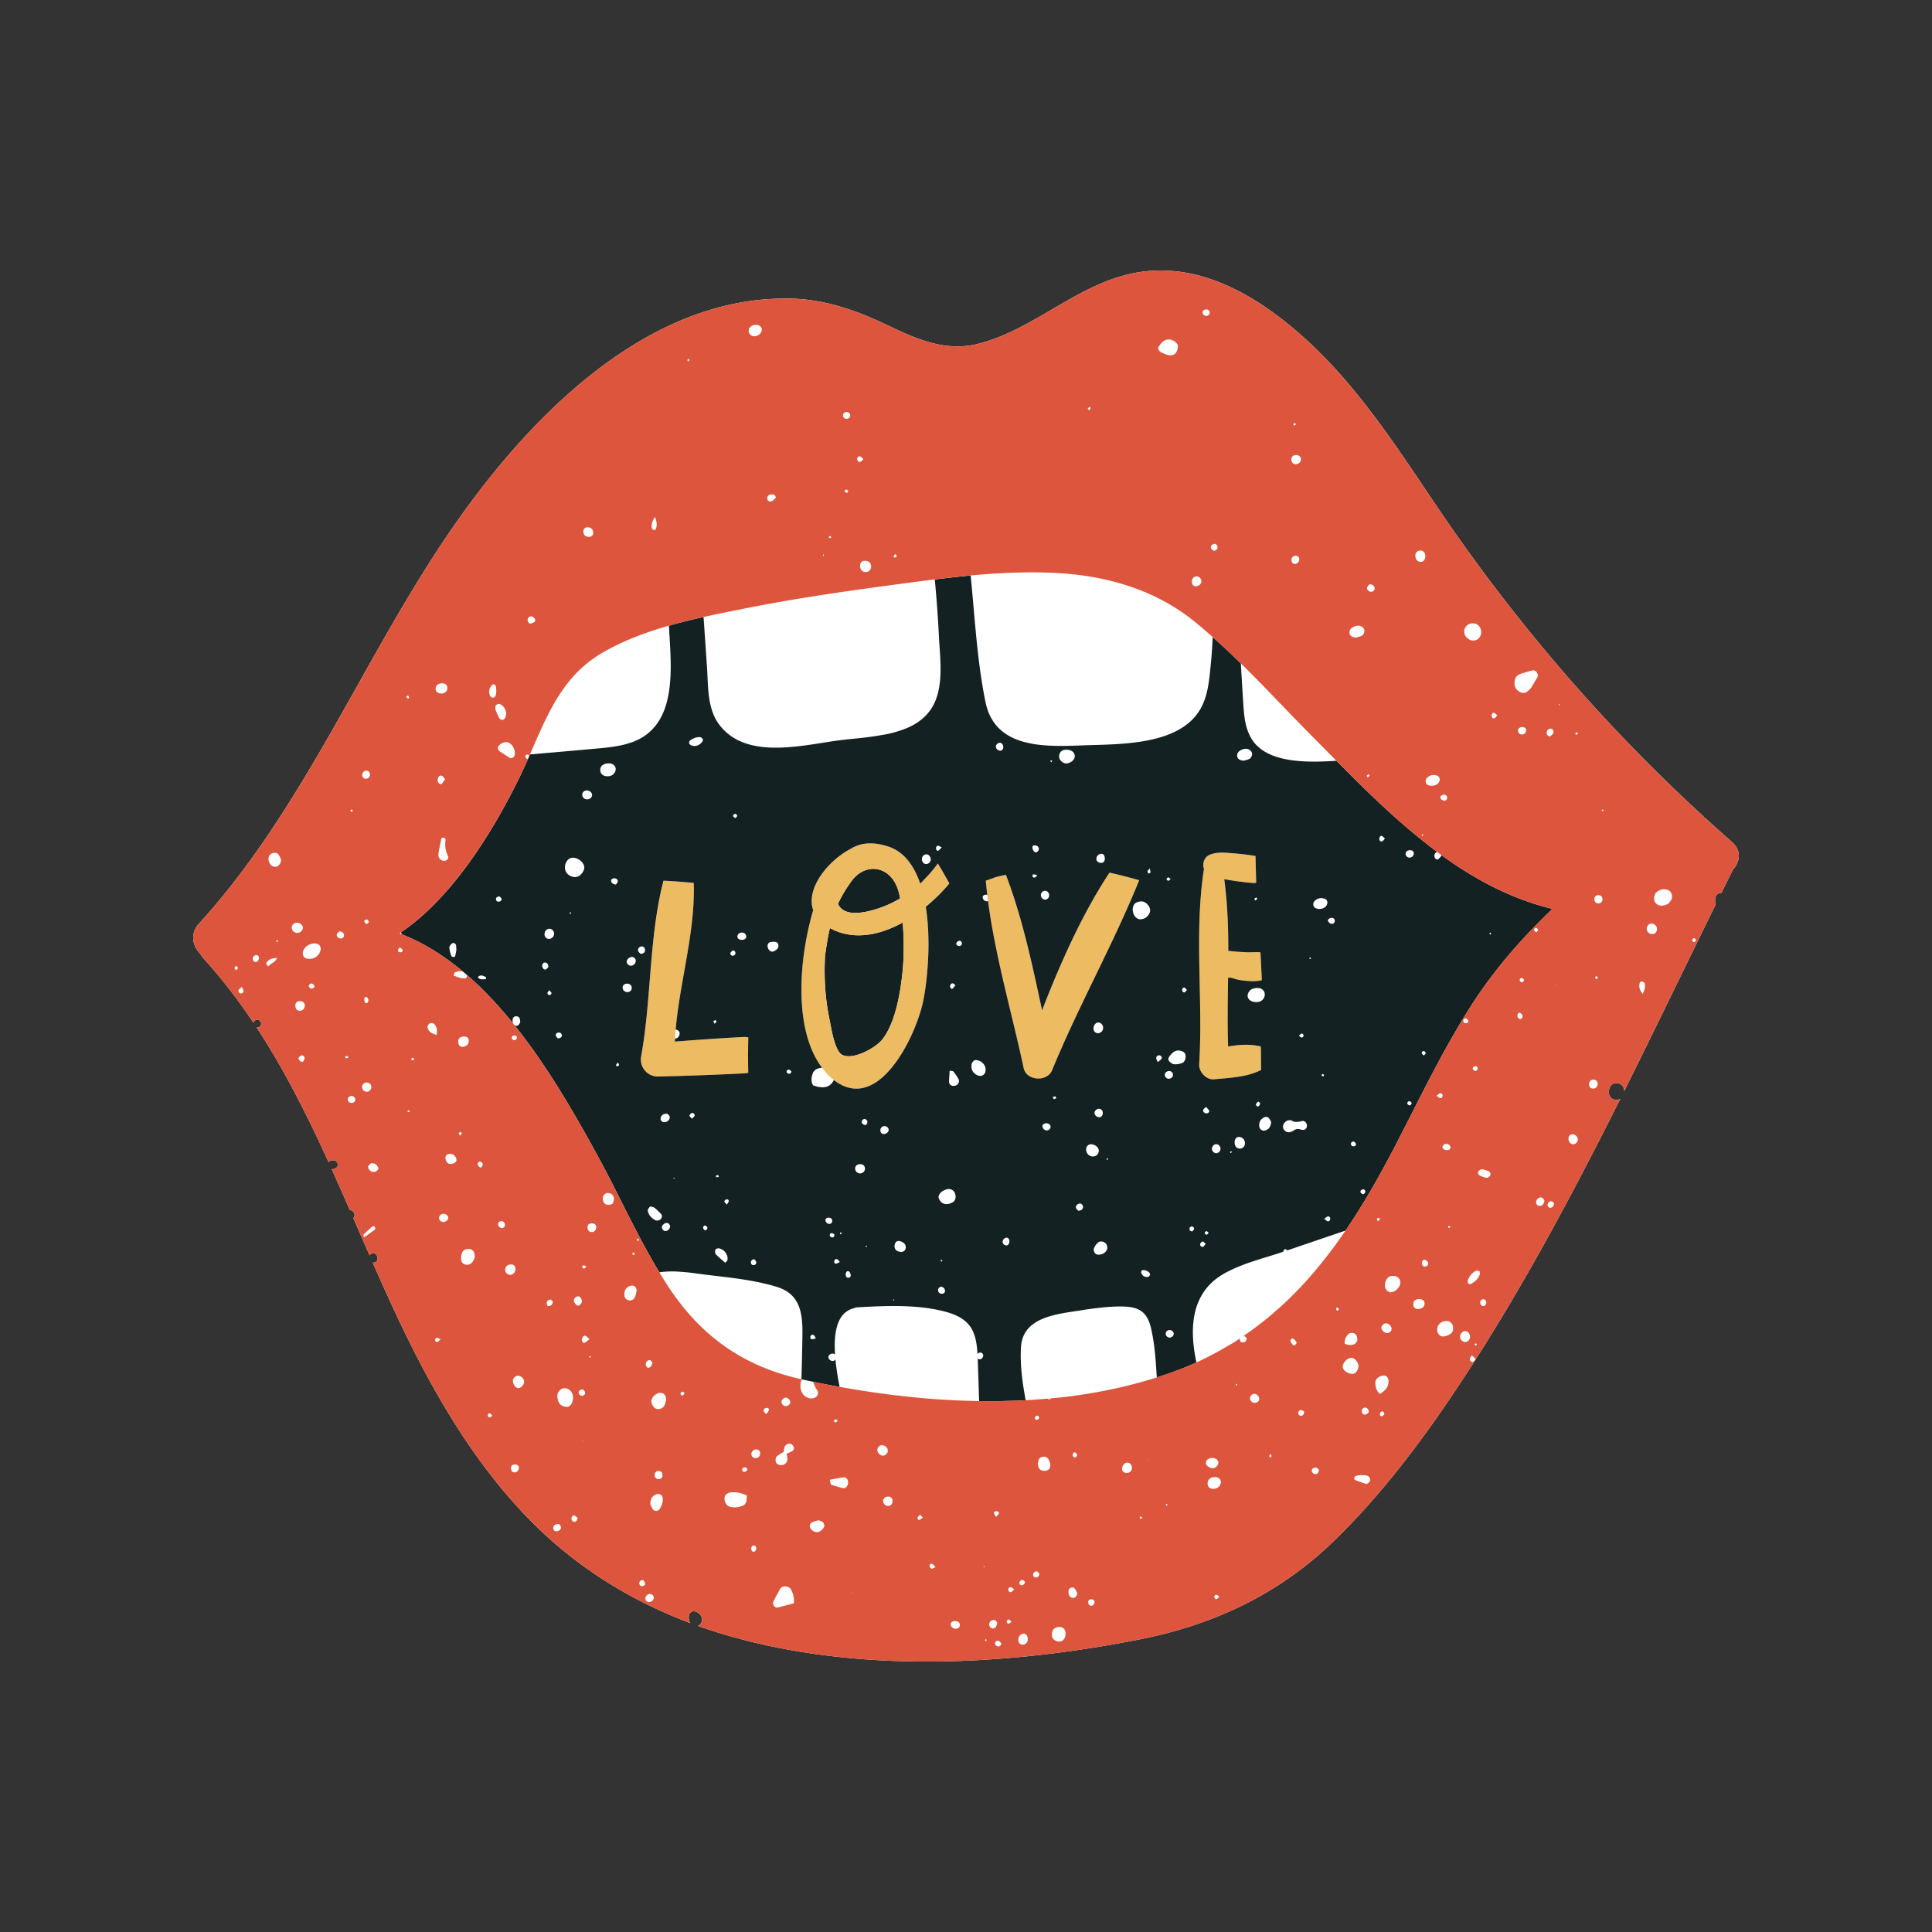 <?xml version="1.0" encoding="UTF-8"?>
<svg data-bbox="20.001 28.001 159.999 144.001" viewBox="0 0 200 200" height="200" width="200" xmlns="http://www.w3.org/2000/svg" data-type="color">
    <rect x="0" y="0" width="200" height="200" fill="#333333" stroke="none"/>
    <g>
        <path d="M179.295 87.164a178.643 178.643 0 0 1-2.783-2.497l-.063.036-.06-.149c-10.468-9.588-19.706-20.365-27.66-32.15-3.913-5.798-7.762-11.794-12.864-16.639-4.857-4.613-11.263-8.797-18.251-7.537-6.002 1.082-10.453 5.826-16.261 7.34-3.434.895-6.42-.439-9.485-1.902-3.256-1.553-6.494-2.694-10.141-2.762-.18-.003-.358.004-.538.004-.005 0-.009.002-.014.001l-.004-.001c-14.08.046-25.723 11.694-33.369 22.368-9.786 13.661-15.813 29.829-27.214 42.352-.953 1.047-.633 2.354.158 3.119.089.168.2.333.344.491 1.903 2.098 3.6 4.323 5.15 6.638a.439.439 0 0 1 .395-.32c.195-.005.376.178.391.394a.398.398 0 0 1-.354.422c-.037.003-.073-.005-.11-.012 2.888 4.398 5.254 9.116 7.448 13.936a.609.609 0 0 1 .507-.182c.262.02.448.211.446.457-.003.27-.24.466-.557.46-.025 0-.047-.012-.071-.016a384.015 384.015 0 0 1 1.877 4.242h.001c.261.017.509.289.493.541a.576.576 0 0 1-.128.3c.559 1.285 1.116 2.571 1.677 3.854a.49.49 0 0 1 .415-.211c.229.012.402.216.417.491.016.279-.14.465-.403.481-.036.002-.067-.008-.101-.012 1.447 3.292 2.931 6.558 4.563 9.728 3.311 6.428 7.286 12.651 12.5 17.708 4.529 4.393 9.934 7.683 15.81 9.885-.128-.198-.164-.42-.155-.658.018-.489.443-.712.875-.459.503.294.646.807.335 1.209a.63.63 0 0 1-.264.197c.517.184 1.037.363 1.561.53 13.996 4.47 30.07 3.679 44.323.835 7.614-1.519 14.338-4.708 19.939-10.142 5.713-5.543 10.475-12.2 14.743-18.893 5.501-8.628 10.32-17.706 14.922-26.898a.713.713 0 0 1-.37.12c-.453.012-.789-.289-.813-.728-.033-.589.268-.99.755-1.008.485-.017.829.326.826.823 3.208-6.429 6.316-12.908 9.479-19.327a2.093 2.093 0 0 1-.059-.298c-.053-.48.172-.832.517-.878.043-.006.085-.005.127-.006.402-.812.804-1.624 1.208-2.434.712-.771.91-1.949-.11-2.843z" fill="#FFFFFF" data-color="1"/>
        <path d="M86.473 96.345a6.447 6.447 0 0 1-.564-.273c-.195.836-.353 1.78-.505 2.909-.109 2.143-.001 4.289.453 6.483.178.862.523 3.305 1.322 3.731 1.108.592 3.505-.734 4.175-1.61 1.264-1.653 1.748-4.313 2.003-6.318.242-1.908.242-3.852.091-5.768-2.239 1.236-4.724 1.793-6.975.846z" fill="#132123" data-color="2"/>
        <path d="M91.065 93.992c.746-.257 1.45-.592 2.116-.984a6.608 6.608 0 0 0-.229-.949c-.839-2.487-3.404-2.828-4.857-.777-.564.796-.998 1.523-1.347 2.281.639 1.475 2.965.894 4.317.429z" fill="#132123" data-color="2"/>
        <path d="M101.471 69.441c.075.544.158 1.085.248 1.623s.189 1.074.298 1.606c.157.771.42 1.413.766 1.949a4.648 4.648 0 0 0 1.415 1.405c.151.097.307.187.469.27.054.028.11.052.164.078.055.026.109.054.164.078.223.098.454.184.692.26.654.208 1.356.336 2.08.411.362.038.729.062 1.097.077.369.015.739.02 1.107.019.134 0 .266-.004.4-.006.133-.002.267-.003.4-.006.132-.003.262-.008.393-.012s.263-.007.393-.012l.763-.027.693-.022.732-.022c.499-.016 1.02-.035 1.551-.063a33.718 33.718 0 0 0 1.617-.124 24.8 24.8 0 0 0 .815-.097 17.57 17.57 0 0 0 1.604-.291c.229-.053.456-.112.679-.176.781-.225 1.518-.521 2.176-.912.329-.196.639-.415.924-.661.285-.246.546-.52.778-.823.147-.192.277-.39.392-.594.116-.204.217-.414.306-.629.089-.215.166-.434.233-.658.067-.223.124-.45.173-.68.049-.229.091-.461.127-.695.054-.35.096-.703.133-1.056.037-.353.069-.705.104-1.053.044-.441.08-.882.109-1.324.029-.441.052-.883.071-1.325a55.236 55.236 0 0 0-1.906-1.625 20.27 20.27 0 0 0-2.387-1.661c-.437-.26-.881-.503-1.333-.73-2.71-1.36-5.676-2.135-8.726-2.468a32.453 32.453 0 0 0-1.531-.13c-1.212-.075-2.425-.094-3.637-.075-.404.006-.808.017-1.212.031a74.238 74.238 0 0 0-4.319.284c.161 1.632.294 3.283.444 4.934.149 1.651.315 3.302.541 4.932z" fill="#FFFFFF" data-color="1"/>
        <path d="M73.275 70.773c.022.383.05.767.095 1.148.023.19.049.38.081.567.064.375.151.743.269 1.098.079.237.172.467.282.691.11.223.238.439.386.645a5.362 5.362 0 0 0 1.819 1.607c.231.126.471.235.717.33a7.23 7.23 0 0 0 1.154.335c.531.11 1.083.17 1.646.195a16.1 16.1 0 0 0 1.713-.025c.144-.009.287-.024.431-.036.144-.012.288-.021.431-.036A43.891 43.891 0 0 0 84 77.076c.417-.061.827-.126 1.224-.189.53-.084 1.038-.164 1.515-.229a45.03 45.03 0 0 1 1.204-.139c.418-.043.851-.086 1.291-.133.66-.071 1.331-.166 1.997-.283.222-.039.446-.07.664-.118.094-.02.186-.044.278-.066.093-.022.187-.042.278-.066.138-.036.27-.081.405-.121a9.296 9.296 0 0 0 1.175-.424c.166-.075.327-.155.485-.241.314-.172.611-.368.884-.591a4.837 4.837 0 0 0 1.551-2.245c.085-.252.154-.508.21-.769.056-.261.098-.526.129-.794s.051-.539.063-.812c.011-.273.015-.547.011-.822-.012-1.1-.122-2.208-.173-3.247-.047-.968-.107-1.936-.178-2.902-.071-.966-.153-1.932-.244-2.897-.68.084-1.36.171-2.038.26l-2.249.298c-1.27.17-2.539.343-3.808.523-1.269.18-2.536.366-3.803.563a181.239 181.239 0 0 0-7.761 1.365c-1.403.279-2.839.562-4.278.882l.355 5.209c.038.542.056 1.111.088 1.685z" fill="#FFFFFF" data-color="1"/>
        <path d="m54.865 78.093.054-.002c.018 0 .035 0 .054-.002 1.83-.162 3.662-.314 5.492-.48l.915-.084c.305-.027.61-.053.915-.084.361-.036.722-.076 1.08-.126.358-.051.712-.112 1.059-.191.058-.013.115-.028.172-.043.057-.014.115-.027.172-.042.114-.031.224-.071.336-.106s.226-.066.336-.106c.33-.121.649-.268.955-.446a5.31 5.31 0 0 0 .592-.401c.19-.149.374-.314.548-.498.152-.16.292-.327.422-.502.259-.35.475-.729.654-1.132.364-.817.576-1.73.69-2.687a19.01 19.01 0 0 0 .118-2.352 33.578 33.578 0 0 0-.028-1.189c-.039-.986-.109-1.953-.155-2.848a40.32 40.32 0 0 0-2.213.697c-.728.254-1.445.53-2.147.835a25.77 25.77 0 0 0-1.303.609 22.44 22.44 0 0 0-1.259.683 12.454 12.454 0 0 0-2.497 1.925c-1.194 1.193-2.098 2.571-2.878 4.046-.762 1.446-1.408 2.981-2.084 4.526z" fill="#FFFFFF" data-color="1"/>
        <path d="M128.716 73.021c.023.343.049.685.09 1.023.051.423.124.841.242 1.247a5.2 5.2 0 0 0 .212.599c.083.196.18.389.294.577.209.347.467.645.763.901s.631.469.995.647c.242.118.498.221.763.309.318.106.65.192.991.261.341.069.691.121 1.045.16.419.046.844.072 1.266.085.316.01.631.012.94.008.309-.003.613-.012.908-.024.197-.008.389-.017.577-.027l.547-.031c-.871-.879-1.733-1.755-2.589-2.615-.62-.623-1.236-1.256-1.852-1.892l-.836-.864c-1.523-1.58-3.05-3.172-4.618-4.712.076 1.278.15 2.555.232 3.833.008.173.019.344.03.515z" fill="#FFFFFF" data-color="1"/>
        <path d="m83.064 138.315.003-.426c-.003-1.692-.209-3.21-1.485-4.117a4.067 4.067 0 0 0-1.172-.559 17.659 17.659 0 0 0-.861-.242c-.58-.149-1.17-.273-1.765-.38a49.383 49.383 0 0 0-2.694-.395c-.299-.037-.598-.072-.895-.107l-.886-.105c-.418-.05-.839-.108-1.262-.163a23.62 23.62 0 0 0-1.905-.19 10.398 10.398 0 0 0-1.261.008 7.681 7.681 0 0 0-.624.07c.352.585.711 1.167 1.092 1.735.308.461.629.899.954 1.326 1.411 1.85 2.99 3.388 4.768 4.633a20.449 20.449 0 0 0 4.349 2.313c.523.204 1.061.39 1.613.558a24.93 24.93 0 0 0 1.928.506c.043-1.488.082-2.977.103-4.465z" fill="#FFFFFF" data-color="1"/>
        <path d="m101.224 140.996-.014-.374a20.397 20.397 0 0 0-.023-.449c-.004-.072-.01-.142-.015-.212l-.014-.193a11.591 11.591 0 0 0-.019-.194c-.007-.066-.013-.133-.021-.198-.007-.062-.016-.122-.025-.183a5.97 5.97 0 0 0-.198-.905c-.015-.048-.03-.098-.046-.145-.024-.069-.052-.135-.08-.201-.016-.038-.03-.078-.047-.115a3.148 3.148 0 0 0-.153-.294c-.016-.027-.035-.052-.052-.079a2.743 2.743 0 0 0-.136-.202c-.026-.035-.056-.069-.084-.103a3.024 3.024 0 0 0-.139-.161c-.033-.035-.069-.069-.105-.103a2.714 2.714 0 0 0-.28-.241 3.183 3.183 0 0 0-.184-.131c-.045-.03-.09-.06-.137-.089a3.819 3.819 0 0 0-.22-.123c-.048-.026-.095-.052-.146-.076a4.436 4.436 0 0 0-.277-.122c-.046-.019-.089-.039-.137-.058a7.023 7.023 0 0 0-.466-.16 13.69 13.69 0 0 0-1.12-.284 18.112 18.112 0 0 0-2.35-.324 26.847 26.847 0 0 0-1.212-.064c-1.627-.049-3.287.035-4.886.126-.09.027-.176.058-.264.088-.088.029-.178.056-.264.088a2.107 2.107 0 0 0-.451.236 2.159 2.159 0 0 0-.305.25c-.014.014-.027.031-.04.045a2.32 2.32 0 0 0-.223.278c-.017.024-.034.047-.05.072a2.87 2.87 0 0 0-.193.355l-.041.097a3.45 3.45 0 0 0-.126.342c-.009.03-.02.058-.029.089-.04.136-.073.277-.102.422l-.028.153a6.483 6.483 0 0 0-.075.569 8.308 8.308 0 0 0-.025.359c-.003.071-.007.143-.009.215a12.068 12.068 0 0 0 .002.688l.009.243.015.284a18.19 18.19 0 0 0 .121 1.224c.008.065.018.13.027.194.023.167.047.332.072.494l.034.217.078.463.032.18c.036.199.072.393.107.575l.001.005a107.454 107.454 0 0 0 3.845.623c1.275.18 2.56.335 3.851.462s2.588.227 3.888.295c.477.025.954.044 1.431.059.477.015.954.025 1.431.033-.043-1.333-.085-2.665-.132-3.998l-.001-.042z" fill="#FFFFFF" data-color="1"/>
        <path d="M119.143 137.45a4.123 4.123 0 0 0-.328-.927 2.424 2.424 0 0 0-.295-.451 1.939 1.939 0 0 0-.563-.465 2.408 2.408 0 0 0-.459-.191 3.534 3.534 0 0 0-.528-.114 8.028 8.028 0 0 0-1.273-.057c-.31.006-.621.021-.933.043-.936.066-1.878.198-2.794.343-.315.05-.647.098-.986.15-.339.052-.686.107-1.031.172-.346.065-.69.14-1.025.23-.335.09-.661.196-.968.323-1.229.508-2.168 1.359-2.267 2.929-.114 1.81.144 3.697.483 5.514a70.334 70.334 0 0 0 2.301-.163 54.14 54.14 0 0 0 1.459-.14 53.622 53.622 0 0 0 6.888-1.229 47.827 47.827 0 0 0 2.925-.827c-.025-.435-.052-.872-.082-1.308-.094-1.307-.231-2.608-.524-3.832z" fill="#FFFFFF" data-color="1"/>
        <path d="M132.867 129.57c-.216.072-.432.144-.652.214-.786.249-1.593.487-2.39.749-.797.263-1.583.551-2.328.902-.248.117-.492.241-.73.374a6.977 6.977 0 0 0-1.167.817 5.866 5.866 0 0 0-1.5 2.048 6.701 6.701 0 0 0-.391 1.181 8.22 8.22 0 0 0-.191 1.252c-.017.213-.026.428-.03.645-.006.433.014.872.055 1.312.062.66.171 1.323.312 1.975a32.237 32.237 0 0 0 2.97-1.546c.317-.184.644-.359.952-.553.334-.21.651-.437.975-.658.485-.33.959-.672 1.423-1.023l.096-.074c.429-.327.849-.664 1.261-1.009.129-.109.255-.222.383-.333.32-.277.64-.555.949-.842.451-.421.894-.849 1.324-1.292l.008-.007a40.07 40.07 0 0 0 1.37-1.483 49.587 49.587 0 0 0 3.728-4.836l-6.301 2.146-.126.041z" fill="#FFFFFF" data-color="1"/>
        <path d="m69.859 107.826.006-.088.013-.2c.018-.32.041-.64.069-.961v-.003c.26-2.948.919-5.953 1.387-8.94l.027-.176c.04-.259.077-.517.113-.775l.04-.29a39.803 39.803 0 0 0 .126-1.026c.024-.215.044-.429.064-.643l.033-.364c.017-.211.03-.421.043-.632.007-.122.017-.244.022-.366.011-.222.016-.444.021-.666.002-.107.008-.214.009-.321.003-.327 0-.653-.011-.979-.523-.044-1.046-.09-1.569-.13a39.275 39.275 0 0 0-1.571-.093c-.566 2.196-.881 4.469-1.11 6.765-.038.383-.074.766-.108 1.149-.068.767-.13 1.536-.192 2.304a202.421 202.421 0 0 1-.295 3.446c-.149 1.524-.333 3.033-.602 4.512a1.765 1.765 0 0 0 .176 1.162c.299.566.899.952 1.61.934 2.994-.078 5.985-.176 8.976-.335.058-.003.109-.016.163-.025.054-.009.111-.014.163-.025a65.872 65.872 0 0 1 .007-3.665 1.99 1.99 0 0 0-.517-.044c-2.368.124-4.731.293-7.093.475z" fill="#EDBB62" data-color="3"/>
        <path d="M97.733 92.074c.189-.207.371-.415.543-.622a57.605 57.605 0 0 0-1.192-2.074 13.422 13.422 0 0 1-1.343 1.593c-.161.166-.313.34-.482.496a9.714 9.714 0 0 0-.258-.678 7.661 7.661 0 0 0-.64-1.218c-.606-.928-1.401-1.621-2.432-1.952-.936-.3-1.74-.377-2.447-.274-.048.002-.101.016-.151.024-.05.007-.098.008-.151.024-.033.01-.067.023-.101.034a3.687 3.687 0 0 0-1.007.429 8.861 8.861 0 0 0-2.126 1.585c-1.401 1.407-2.308 3.242-1.769 4.781-.093.31-.182.633-.268.965-.031.119-.059.245-.089.367-.053.215-.106.43-.155.652-.035.16-.067.326-.101.49-.039.189-.078.377-.113.57-.035.19-.066.383-.098.576-.028.171-.057.342-.083.516-.032.214-.059.43-.087.647a23.603 23.603 0 0 0-.124 1.174 27.87 27.87 0 0 0-.076 1.178 24.707 24.707 0 0 0-.023 1.174c0 .098.003.195.004.292.005.291.013.581.029.868l.014.21c.02.311.045.622.08.928l.013.097c.254 2.131.866 4.103 1.995 5.598.246.326.509.637.806.915a5.373 5.373 0 0 0 .794.625c.02.013.04.029.06.041.116.073.23.135.345.193l.087.048c.109.053.217.095.325.135.034.013.068.029.102.04.103.035.206.061.309.085.038.009.075.021.113.028.099.02.198.031.296.041.04.004.08.011.119.013.096.006.191.005.286.002.041-.001.082 0 .123-.003.093-.006.185-.019.277-.034.041-.007.083-.011.124-.019.09-.018.179-.042.268-.067.042-.012.084-.022.125-.036.087-.028.174-.062.26-.097.042-.017.084-.033.126-.052.085-.038.168-.08.251-.124.042-.022.084-.044.126-.068.082-.047.163-.097.243-.149l.125-.082a5.205 5.205 0 0 0 .359-.269 7.932 7.932 0 0 0 .565-.512c.041-.041.082-.082.122-.125.07-.073.139-.147.207-.224l.12-.136a9.276 9.276 0 0 0 .316-.385c.064-.082.127-.164.19-.248l.116-.159c.061-.084.121-.169.18-.256l.113-.169c.057-.086.114-.173.169-.261l.111-.179a14.202 14.202 0 0 0 .266-.45l.149-.265c.036-.065.07-.13.105-.196.046-.087.093-.175.137-.262l.102-.204.127-.258.097-.208c.039-.085.079-.169.116-.253l.095-.217a12.45 12.45 0 0 0 .192-.461l.093-.234.084-.222c.028-.074.056-.148.082-.221l.08-.228.07-.202.074-.231.059-.185c.024-.079.045-.155.067-.232.016-.055.033-.111.047-.165.024-.087.044-.169.065-.252.01-.04.022-.082.031-.122a11.596 11.596 0 0 0 .16-.78 28.523 28.523 0 0 0 .288-2.093 33.777 33.777 0 0 0 .17-3.852c-.018-1.13-.1-2.28-.274-3.377.46-.377.897-.774 1.305-1.18.207-.199.404-.405.593-.612zm-9.638-.791c1.453-2.051 4.018-1.71 4.857.777.101.3.171.621.229.949-.666.392-1.369.727-2.116.984-1.352.465-3.678 1.046-4.317-.428.349-.759.783-1.486 1.347-2.282zm5.263 9.985c-.254 2.004-.739 4.665-2.003 6.318-.67.876-3.066 2.202-4.175 1.61-.799-.427-1.144-2.87-1.322-3.731-.454-2.194-.562-4.34-.453-6.483.152-1.129.31-2.073.505-2.909.176.095.36.188.564.273 2.251.947 4.735.39 6.975-.845.151 1.914.152 3.858-.091 5.767z" fill="#EDBB62" data-color="3"/>
        <path d="M114.849 90.338c-1.797 2.735-3.321 5.69-4.681 8.725a120.544 120.544 0 0 0-2.294 5.521l-.385-1.782c-.904-4.165-1.871-8.358-3.361-12.243-.351.072-.7.149-1.041.238-.345.128-.691.253-1.039.374.043.49.096.981.154 1.472.024.206.051.411.077.617.095.724.205 1.449.327 2.174l.001.006c.625 3.712 1.567 7.433 2.44 11.093.142.596.283 1.191.42 1.783l.063.278c.151.659.298 1.315.438 1.969.054.251.173.46.334.625.108.11.234.201.372.272.069.035.142.066.216.092.52.179 1.146.115 1.584-.205.188-.137.341-.322.436-.554.342-.834.698-1.663 1.063-2.487 1.096-2.474 2.279-4.912 3.461-7.35 1.575-3.25 3.144-6.5 4.493-9.835a50.244 50.244 0 0 0-3.078-.783z" fill="#EDBB62" data-color="3"/>
        <path d="m130.549 110.768-.024-2.433a6.744 6.744 0 0 0-1.709-.176 10.1 10.1 0 0 0-1.257.112c-.14.021-.281.043-.423.067a86.837 86.837 0 0 1-.048-3.554c.005-1.174.026-2.35.042-3.571.173.011.27-.02.436.038a5.58 5.58 0 0 0 1.299.276c.289.028.588.051.886.047.149-.002.297-.01.443-.027.146-.017.29-.043.43-.079l-.14-2.88a5.39 5.39 0 0 0-.742-.013c-.251.008-.504.018-.76.002-.288-.018-.576-.029-.864-.05a22.639 22.639 0 0 1-.488-.044c-.163-.016-.325-.033-.478-.045 0-.632-.005-1.257-.018-1.878-.04-1.862-.152-3.683-.4-5.548l.445.078c.413.07.831.133 1.25.188.419.054.839.099 1.257.131.127.01.243-.004.354-.027l-.071-2.77a28.663 28.663 0 0 0-2.407-.285c-.516-.039-1.039-.092-1.546-.036a2.674 2.674 0 0 0-.888.247.896.896 0 0 0-.304.247 1.204 1.204 0 0 0-.187 1.151c-.065.415-.122.832-.172 1.249-.05.417-.093.835-.13 1.254a50.439 50.439 0 0 0-.155 2.521c-.141 3.793.083 7.629.071 11.428a63.46 63.46 0 0 1-.113 3.784c-.006.096.001.194.019.292.036.195.118.387.232.561.286.435.776.755 1.276.707.215-.021.428-.039.641-.057.425-.037.846-.072 1.26-.12.415-.048.824-.107 1.226-.192a7.33 7.33 0 0 0 1.757-.595z" fill="#EDBB62" data-color="3"/>
        <path d="M160.708 94.088a26.737 26.737 0 0 1-2.273-.656 30.84 30.84 0 0 1-5.324-2.396 38.76 38.76 0 0 1-2.447-1.507 44.534 44.534 0 0 1-1.47-1.028c.007.047.007.091-.009.119-.088.155-.252.267-.37.383-.113-.06-.185-.077-.224-.122-.155-.182-.133-.492.056-.621a.462.462 0 0 1 .137-.064l-.002-.002a55.48 55.48 0 0 1-1.969-1.539l-.32-.262a69.27 69.27 0 0 1-1.919-1.642 107.139 107.139 0 0 1-3.787-3.561 254.355 254.355 0 0 1-2.438-2.432 59.635 59.635 0 0 1-1.124.058 24.671 24.671 0 0 1-1.848.016 16.24 16.24 0 0 1-1.266-.085 11.787 11.787 0 0 1-1.045-.16 8.415 8.415 0 0 1-.991-.261 6.27 6.27 0 0 1-.763-.309 4.602 4.602 0 0 1-.995-.647 3.735 3.735 0 0 1-.763-.901 4.61 4.61 0 0 1-.294-.577 5.396 5.396 0 0 1-.212-.599 7.919 7.919 0 0 1-.242-1.247 19.326 19.326 0 0 1-.09-1.023l-.033-.514c-.082-1.277-.156-2.555-.232-3.833a78.708 78.708 0 0 0-2.915-2.727c-.019.442-.042.883-.071 1.325-.029.441-.065.883-.109 1.324-.035.348-.067.701-.104 1.053-.037.353-.079.706-.133 1.056-.036.233-.078.465-.127.695a8.79 8.79 0 0 1-.173.68 6.943 6.943 0 0 1-.233.658c-.089.215-.19.425-.306.629a5.25 5.25 0 0 1-1.17 1.417 6.371 6.371 0 0 1-.924.661c-.658.391-1.396.687-2.176.912-.223.064-.449.123-.679.176a17.57 17.57 0 0 1-1.604.291 24.8 24.8 0 0 1-.815.097c-.544.056-1.086.095-1.617.124-.531.029-1.052.048-1.551.063l-.732.022a110.97 110.97 0 0 0-1.456.049l-.393.012c-.131.004-.26.009-.393.012-.132.003-.266.004-.4.006-.133.002-.266.005-.4.006-.368.001-.739-.004-1.107-.019a17.155 17.155 0 0 1-1.097-.077 10.427 10.427 0 0 1-2.08-.411 7.046 7.046 0 0 1-.692-.26c-.056-.024-.11-.052-.164-.078-.055-.026-.111-.05-.164-.078a5.43 5.43 0 0 1-.905-.585 4.607 4.607 0 0 1-.979-1.09c-.346-.535-.608-1.178-.766-1.949a46.873 46.873 0 0 1-.298-1.606c-.09-.538-.173-1.08-.248-1.623-.226-1.63-.392-3.281-.542-4.932-.15-1.651-.283-3.302-.444-4.934-.931.088-1.859.191-2.787.301-.309.036-.619.071-.928.109.091.965.173 1.93.244 2.897.071.967.131 1.934.178 2.902.051 1.039.161 2.147.173 3.247.003.275 0 .55-.011.822-.012.273-.032.544-.063.812a8.365 8.365 0 0 1-.129.794 6.926 6.926 0 0 1-.21.769 4.818 4.818 0 0 1-1.551 2.245 5.92 5.92 0 0 1-.884.591 7.059 7.059 0 0 1-.485.241 9.24 9.24 0 0 1-1.175.424c-.135.04-.267.085-.405.121-.092.024-.186.044-.278.066-.093.022-.185.046-.278.066-.218.047-.442.079-.664.118a30.93 30.93 0 0 1-1.997.283c-.44.048-.873.09-1.291.133a150.1 150.1 0 0 0-.616.066c-.201.023-.397.047-.588.073-.477.065-.985.145-1.515.229-.397.063-.807.128-1.224.189a40.663 40.663 0 0 1-1.701.216c-.143.014-.288.024-.431.036-.144.012-.288.027-.431.036-.575.037-1.15.049-1.713.025a10.286 10.286 0 0 1-1.646-.195 7.278 7.278 0 0 1-1.154-.335 6.125 6.125 0 0 1-.717-.33 5.362 5.362 0 0 1-1.819-1.607 4.66 4.66 0 0 1-.386-.645 5.469 5.469 0 0 1-.282-.691 7.457 7.457 0 0 1-.269-1.098 10.741 10.741 0 0 1-.081-.567 19.163 19.163 0 0 1-.095-1.148c-.032-.574-.05-1.143-.087-1.687l-.355-5.209c-1.2.266-2.4.56-3.585.898.046.896.116 1.863.155 2.848.015.394.026.792.028 1.189a19.01 19.01 0 0 1-.118 2.352c-.115.956-.327 1.869-.69 2.687a5.997 5.997 0 0 1-.654 1.132 5.288 5.288 0 0 1-.97 1 5.22 5.22 0 0 1-.592.401 6.093 6.093 0 0 1-.955.446c-.11.04-.224.071-.336.106s-.222.076-.336.106c-.057.015-.115.028-.172.042l-.172.043c-.347.079-.701.14-1.059.191-.358.051-.719.09-1.08.126-.305.03-.61.056-.915.084l-.915.084c-1.83.166-3.662.318-5.492.48-.018.002-.036.002-.054.002l-.054.002-.072.163-.088.197-.114.255c-.182.41-.37.818-.562 1.226-.096.204-.189.409-.289.612a73.015 73.015 0 0 1-1.627 3.119 63.755 63.755 0 0 1-1.269 2.191 53.882 53.882 0 0 1-1.414 2.21 43.98 43.98 0 0 1-2.385 3.218c-.282.345-.57.684-.864 1.017-.367.416-.743.821-1.128 1.213a26.406 26.406 0 0 1-1.79 1.668 19.996 19.996 0 0 1-1.776 1.351.365.365 0 0 1 .111.189l.054.022c1.021.403 2.008.895 2.961 1.464l.067.039c.176.106.349.216.523.327.09.057.181.114.27.173.143.094.284.191.426.289a17.924 17.924 0 0 1 .717.512 31.467 31.467 0 0 1 .72.551c.162.128.323.259.483.392l.148.12-.006-.001c.117.098.235.196.351.297v-.001l.024.022c.374.324.742.658 1.104 1.002l.014.013c.349.332.692.675 1.031 1.024l.125.129c.324.337.643.681.958 1.032l.135.153c.319.359.635.723.944 1.095.458.551.906 1.113 1.343 1.685a64.67 64.67 0 0 1 2.358 3.305c.375.56.741 1.123 1.098 1.687a94.47 94.47 0 0 1 1.046 1.689 153.245 153.245 0 0 1 4.032 7.134c.502.953.99 1.913 1.475 2.876.501.993 1.001 1.988 1.51 2.977.509.989 1.027 1.973 1.567 2.944.228.41.458.819.694 1.224.159.273.324.543.487.814.207-.032.415-.055.624-.07.418-.03.839-.029 1.261-.008a23.62 23.62 0 0 1 1.905.19c.423.055.844.113 1.262.163l.886.105.895.107c.897.111 1.801.234 2.694.395.595.107 1.185.232 1.765.38.29.074.577.155.861.242.466.144.852.332 1.172.559 1.276.907 1.482 2.425 1.485 4.117l-.003.426a332.385 332.385 0 0 1-.102 4.464l.135.032c.771.167 1.548.328 2.332.481.286.056.574.109.862.163.206.038.415.072.621.109l-.001-.005a53.584 53.584 0 0 1-.107-.575l-.032-.18a23.437 23.437 0 0 1-.112-.68 30.764 30.764 0 0 1-.072-.494l-.027-.194c-.03-.231-.057-.465-.08-.7v-.003c-.073.094-.174.16-.277.158-.251-.006-.462-.213-.447-.439.011-.175.213-.328.436-.33a.396.396 0 0 1 .247.09 13.865 13.865 0 0 1-.024-.527 10.479 10.479 0 0 1 .032-1.262c.006-.064.012-.128.02-.191a6.244 6.244 0 0 1 .185-.953l.029-.089c.037-.118.079-.232.126-.342l.041-.097c.058-.125.122-.244.193-.355.016-.025.034-.048.05-.072a2.32 2.32 0 0 1 .223-.278c.014-.015.026-.031.04-.045a2.104 2.104 0 0 1 .382-.299c.116-.072.238-.137.374-.187.086-.032.176-.059.264-.088.088-.029.174-.061.264-.088 1.598-.091 3.259-.175 4.886-.126.407.012.811.033 1.212.064.802.062 1.589.164 2.35.324.38.08.754.174 1.12.284.165.05.319.104.466.16.048.018.091.039.137.058.095.04.189.08.277.122.051.025.098.051.146.076.076.04.15.081.22.123.047.029.092.059.137.089.064.043.125.087.184.131a3.085 3.085 0 0 1 .28.241c.035.034.071.068.105.103.049.052.095.106.139.161.028.034.058.068.084.103.049.066.093.134.136.202.017.027.036.052.052.079.056.095.106.193.153.294.017.037.031.077.047.115.028.066.055.133.08.201.017.047.031.097.046.145a3.76 3.76 0 0 1 .095.35 8.897 8.897 0 0 1 .073.362 5.97 5.97 0 0 1 .055.376c.008.065.015.131.021.198l.019.194.014.193c.005.07.011.14.015.212v.001a.365.365 0 0 1 .347-.158c.159.021.285.224.232.394-.054.175-.164.299-.365.3a.281.281 0 0 1-.193-.087l.014.374.002.042c.047 1.333.089 2.665.132 3.998.605.01 1.21.018 1.814.013.145-.001.289-.009.433-.011l.307-.008.433-.011c.391-.01.783-.013 1.173-.03.22-.009.438-.028.658-.039-.339-1.818-.597-3.705-.483-5.514.099-1.57 1.038-2.421 2.267-2.929.307-.127.633-.233.968-.323.335-.09.68-.165 1.025-.23.346-.065.692-.121 1.031-.172.339-.052.671-.1.986-.15a32.241 32.241 0 0 1 2.794-.343c.312-.022.623-.037.933-.043.474-.009.897.003 1.273.057.188.027.364.064.528.114.164.05.317.113.459.191a1.939 1.939 0 0 1 .563.465c.109.13.207.28.295.451.132.257.241.563.328.927.292 1.224.429 2.525.522 3.834.031.436.057.873.082 1.308.415-.132.828-.268 1.238-.412.185-.065.368-.135.551-.202l.309-.113c.081-.03.162-.058.243-.089a33.3 33.3 0 0 0 1.765-.737 16.824 16.824 0 0 1-.312-1.975c-.041-.44-.061-.878-.055-1.312.003-.216.013-.432.03-.645.034-.426.096-.845.191-1.252a6.284 6.284 0 0 1 .671-1.737 5.826 5.826 0 0 1 1.22-1.492c.17-.149.352-.292.546-.428.194-.136.401-.266.621-.389.238-.132.482-.257.73-.374a20.622 20.622 0 0 1 2.328-.902c.797-.263 1.604-.5 2.39-.749.219-.07.436-.141.652-.214-.003-.022-.007-.044-.004-.069.011-.077.127-.207.171-.198a.69.69 0 0 1 .234.131l6.025-2.052c.464-.68.916-1.373 1.357-2.077 1.324-2.111 2.552-4.32 3.728-6.586.928-1.789 1.833-3.591 2.753-5.386a195.32 195.32 0 0 1 1.87-3.573c.239-.444.48-.886.725-1.327.489-.881.99-1.756 1.508-2.62.259-.432.522-.862.79-1.29a47.29 47.29 0 0 1 1.94-2.855 50.376 50.376 0 0 1 2.097-2.665 59.383 59.383 0 0 1 3.43-3.726 68.59 68.59 0 0 1 1.218-1.193zM47.12 98.959c-.013.05-.102.119-.149.114-.088-.009-.229-.047-.248-.105-.092-.286-.186-.58-.207-.876-.009-.129.13-.296.243-.4.164-.151.431-.035.455.179.015.133.018.267.032.472-.031.163-.068.392-.126.616zm3.181 2.402c-.157.005-.315.024-.47.011-.234-.019-.409-.194-.312-.277a.49.49 0 0 1 .342-.114c.157.021.305.114.457.176l-.017.204zm1.337-8.022c-.153.011-.257-.058-.288-.21-.036-.179.085-.317.357-.332.046.046.166.115.204.216.059.157-.086.311-.273.326zm1.961 12.823c-.213.1-.469-.085-.524-.342a.773.773 0 0 1-.005-.303c.037-.182.148-.308.346-.31.184-.003.332.076.389.262.029.096.031.2.055.366-.069.091-.137.268-.261.327zm2.907-5.811c-.183.068-.345-.108-.373-.353-.022-.189.089-.346.251-.355.223-.012.367.123.389.447-.059.062-.143.215-.267.261zm.429 2.65c-.145.036-.257-.065-.264-.206-.003-.071.093-.146.19-.285.102.122.202.198.232.296.015.047-.089.178-.158.195zm-.074-5.808a.452.452 0 0 1-.485-.404c-.035-.349.17-.623.481-.643.268-.017.508.226.503.51a.542.542 0 0 1-.499.537zm19.896-.655c.265-.021.485.159.492.405.006.196-.17.344-.415.351-.274.008-.45-.091-.489-.275-.049-.229.149-.46.412-.481zm-.613-12.278c.073.018.174.129.172.195-.002.073-.108.143-.188.238-.096-.078-.199-.122-.23-.196-.049-.116.106-.271.246-.237zm-.282 14.143c.111-.051.258.092.269.222.015.185-.117.324-.3.309-.167-.013-.249-.144-.216-.272.026-.104.143-.211.247-.259zm-1.796 7.21c.033-.004.121.108.11.132-.036.074-.106.131-.2.236l-.144-.265c.078-.038.153-.093.234-.103zM71.42 76.665c.3-.222.638-.362 1.02-.363.164-.001.354.189.322.316-.008.032-.009.069-.026.096-.27.445-.748.624-1.205.434a.365.365 0 0 1-.189-.22c-.019-.079.017-.217.078-.263zm-13.691 30.82c-.051-.078-.191-.195-.195-.317-.006-.178.154-.28.34-.282.162-.002.305.168.29.33-.013.157-.173.281-.435.269zm1.277-12.858c-.009-.058-.02-.117-.021-.176 0-.007.058-.015.089-.023.009.059.02.117.021.175 0 .008-.058.016-.089.024zm.651-3.842c-.575.072-1.118-.342-1.171-.895-.05-.524.289-1.042.715-1.093.56-.067 1.231.43 1.281.948.041.418-.412.988-.825 1.04zm1.131-8.038c-.304-.001-.535-.231-.51-.509.023-.254.225-.422.489-.408.309.017.535.235.525.507-.008.218-.246.411-.504.41zm1.782-2.436c-.304-.091-.48-.398-.424-.722.056-.323.317-.518.755-.562.401-.041.738.131.819.45a.636.636 0 0 1-.034.39c-.155.35-.424.5-.856.493-.06-.011-.163-.02-.26-.049zm.693 10.892c-.019-.156.137-.288.334-.284.234.005.398.169.344.384-.027.108-.14.195-.187.258-.276 0-.467-.162-.491-.358zm.811 19.078c-.031.063-.146.083-.224.122-.027-.057-.089-.129-.073-.168.031-.076.107-.135.207-.25.047.141.116.243.09.296zm.881-7.578c-.297-.003-.511-.215-.502-.5.007-.22.232-.388.5-.373.262.015.448.197.447.439a.431.431 0 0 1-.445.434zm.379-2.735c-.207.012-.421-.15-.451-.342-.04-.255.184-.511.491-.561.196-.031.418.144.436.344a.506.506 0 0 1-.476.559zm.723-1.553c-.053-.25.206-.486.439-.435.195.043.275.191.275.379.001.235-.163.39-.477.374-.059-.074-.208-.183-.237-.318zm8.359 23.421c-.091.011-.175.035-.254.022-.028-.005-.041-.101-.061-.155.081-.021.162-.053.244-.056.018-.002.04.1.071.189zm-1.173 5.245c-.039.224-.186.325-.3.253-.072-.045-.148-.142-.153-.221-.01-.145.099-.265.24-.234.095.021.165.153.213.202zm-3.913-11.475c.034.353-.305.609-.671.553-.153-.024-.293-.209-.275-.365.038-.336.278-.529.704-.498.062.075.23.185.242.31zm-.866 10.512c-.113.197-.431.299-.633.193-.416-.217-.711-.549-.774-1.022-.016-.117.153-.258.246-.402.181.051.336.055.433.131.24.189.461.404.674.624a.38.38 0 0 1 .054.476zm.331 1.304c-.084-.018-.173-.104-.221-.183a.357.357 0 0 1 .075-.464c.15-.136.347-.253.55-.121.097.064.143.207.181.264-.039.353-.307.564-.585.504zm.961-5.408c-.02-.005-.033-.04-.05-.062l.123-.045.005.081c-.026.01-.056.032-.078.026zm1.878-6.204c-.119-.135-.261-.226-.256-.308.006-.099.119-.228.218-.276.143-.07.361.117.313.266-.034.102-.15.179-.275.318zm3.68 14.602c-.015.11-.149.205-.235.315-.395-.353-.717-.605-.989-.904-.085-.094-.078-.327-.028-.466.028-.078.238-.142.354-.126.534.076.97.65.898 1.181zm-.072-5.706c-.129-.157-.228-.234-.256-.331-.014-.049.091-.165.166-.197.135-.058.278.002.289.149.006.094-.099.196-.199.379zm2.196-15.479c-.001.611.007 1.222.022 1.832-.052.011-.109.016-.163.025-.054.009-.105.022-.163.025-2.99.159-5.982.258-8.976.335a1.754 1.754 0 0 1-1.61-.934 1.765 1.765 0 0 1-.176-1.162c.269-1.479.453-2.988.602-4.512.112-1.143.203-2.294.295-3.446.062-.768.123-1.537.192-2.304.034-.384.07-.767.108-1.149.229-2.295.544-4.569 1.11-6.765.524.019 1.048.053 1.571.093.523.04 1.046.086 1.569.13.011.325.014.652.011.979-.001.107-.006.214-.009.321-.005.222-.01.443-.021.666-.006.122-.015.244-.022.366-.013.21-.026.421-.043.632l-.033.364c-.02.214-.04.428-.064.643l-.04.343c-.027.227-.055.455-.086.683l-.04.29c-.036.258-.074.516-.113.775l-.027.176c-.466 2.987-1.126 5.992-1.387 8.94v.003c.026.006.051.006.077.015.21.073.363.228.33.451-.022.146-.119.33-.239.4-.071.042-.155.067-.237.094l-.013.2-.006.088c2.362-.182 4.725-.35 7.091-.476.187-.01.356.01.517.044a70.306 70.306 0 0 0-.027 1.835zm.585 21.739c-.156.006-.259-.079-.287-.233-.031-.175.1-.354.338-.383.052.064.163.147.201.257.062.175-.075.353-.252.359zm2.287-32.608c-.167.115-.346.226-.554.101-.185-.111-.276-.285-.296-.5-.02-.217.113-.408.318-.442.099-.016.2-.019.271-.025.233.013.443.014.515.266.067.236-.012.434-.254.6zm1.116 12.592c-.002-.154.133-.238.266-.209.098.022.175.135.24.189-.074.236-.211.251-.336.21-.073-.023-.169-.123-.17-.19zm17.216-9.151c.077.01.143.101.266.194-.118.139-.196.275-.313.356-.091.064-.243-.092-.242-.229.002-.188.125-.342.289-.321zM97.1 87.554c.092-.016.204.083.39.168-.171.168-.27.281-.389.367-.019.014-.167-.087-.187-.154-.047-.167-.01-.346.186-.381zm-1.207.883c.248-.001.472.278.454.564a.493.493 0 0 1-.464.446c-.266-.001-.475-.261-.448-.557.022-.249.228-.452.458-.453zM84.04 138.632c-.136-.033-.195-.164-.128-.305.063-.13.185-.205.312-.124.087.056.13.182.242.351-.203.041-.325.102-.426.078zm1.411-12.304c-.024-.155.147-.296.348-.274.179.02.331.086.354.298.02.181-.122.352-.286.348a.415.415 0 0 1-.416-.372zm.695 1.769c-.081-.005-.198-.071-.229-.14-.063-.144.016-.288.165-.302.102-.01.214.087.291.122.014.235-.078.328-.227.32zm.391 2.716c-.159-.001-.204-.139-.169-.28.035-.141.148-.234.283-.186.093.033.156.153.291.296-.193.086-.299.171-.405.17zm.498-3.036c-.005.005-.072-.033-.072-.051.001-.053.021-.106.033-.159l.153.077c-.037.045-.072.093-.114.133zm.857 4.482c-.171.057-.322-.061-.342-.264-.021-.212.076-.402.219-.407.204.022.241.193.283.354.039.148-.005.265-.16.317zm1.899-16.214c.016.282-.115.458-.279.416-.112-.029-.248-.13-.289-.232-.078-.19.146-.441.337-.384.106.032.184.156.231.2zm2.205.913c.005.248-.296.469-.584.429-.155-.022-.287-.198-.28-.373.011-.265.201-.445.46-.436.214.008.4.183.404.38zm-2.4 12.02c.048-.012.097-.015.147-.021l.009.087-.149.016c-.003-.029-.011-.081-.007-.082zm-.052-8.005a.508.508 0 0 1-.526.498.512.512 0 0 1-.494-.531c.006-.263.255-.447.578-.425a.456.456 0 0 1 .442.458zm3.027 13.622c-.029.01-.065.036-.084.027-.02-.01-.023-.053-.034-.082l.086-.031.032.086zm.714-4.999c-.497-.006-.781-.346-.657-.785.087-.309.323-.42.625-.299.226.09.426.2.494.463.087.334-.125.625-.462.621zm2.552-35.726c.174 1.097.256 2.247.274 3.377a30.43 30.43 0 0 1-.008 1.341 34.361 34.361 0 0 1-.295 3.624 26.353 26.353 0 0 1-.237 1.411c-.023.112-.049.229-.078.349l-.031.122c-.021.083-.041.166-.065.252l-.047.165c-.022.077-.043.153-.067.232-.018.06-.039.123-.059.185a15.15 15.15 0 0 1-.224.661c-.026.073-.055.147-.082.221l-.084.222-.093.234-.089.22c-.033.08-.068.161-.103.241a13.07 13.07 0 0 1-.211.47l-.097.208c-.041.086-.084.172-.127.258l-.102.204-.137.262-.105.196-.149.265-.107.186c-.052.089-.105.177-.159.264-.037.06-.073.12-.111.179-.055.088-.112.175-.169.261l-.113.169c-.059.086-.119.171-.18.256l-.116.159c-.062.084-.126.166-.19.248l-.117.147c-.066.081-.132.16-.199.238l-.12.136a11.193 11.193 0 0 1-.329.349 8.435 8.435 0 0 1-.216.209l-.123.111c-.075.066-.15.13-.226.192l-.124.097c-.078.06-.156.117-.235.172-.041.029-.083.055-.125.082-.08.052-.161.103-.243.149-.042.024-.084.045-.126.068a3.89 3.89 0 0 1-.251.124c-.042.019-.084.035-.126.052a3.717 3.717 0 0 1-.26.097c-.041.013-.083.024-.125.036a3.618 3.618 0 0 1-.268.067c-.041.008-.083.013-.124.019a3.222 3.222 0 0 1-.277.034c-.041.003-.082.002-.123.003-.095.003-.19.004-.286-.002-.04-.003-.079-.009-.119-.013a3.092 3.092 0 0 1-.296-.041c-.037-.008-.075-.02-.113-.028a3.4 3.4 0 0 1-.309-.085c-.034-.012-.068-.028-.102-.04a3.86 3.86 0 0 1-.325-.135c-.029-.014-.058-.033-.087-.048a4.635 4.635 0 0 1-.345-.193c-.02-.012-.04-.029-.06-.041a5.373 5.373 0 0 1-.377-.268c-.311.648-.828.866-1.656.702-.165-.033-.324-.096-.499-.15-.246-.455-.158-.82-.049-1.18a.837.837 0 0 1 .561-.554c.142-.048.282-.076.42-.09-1.129-1.496-1.742-3.467-1.995-5.598l-.013-.097c-.035-.306-.06-.616-.08-.928l-.014-.21a22.733 22.733 0 0 1-.029-.868c-.002-.098-.004-.195-.004-.292a24.67 24.67 0 0 1 .023-1.174 27.633 27.633 0 0 1 .144-1.887c.017-.156.037-.31.056-.465a26.528 26.528 0 0 1 .17-1.163c.032-.193.063-.386.098-.576.036-.193.075-.381.113-.57.033-.164.065-.329.101-.49.049-.222.102-.436.155-.652.03-.122.058-.247.089-.367.086-.332.175-.655.268-.965-.538-1.539.369-3.374 1.769-4.781a8.881 8.881 0 0 1 2.126-1.585 3.645 3.645 0 0 1 1.007-.429c.034-.011.067-.024.101-.034.053-.016.101-.016.151-.024.05-.007.103-.022.151-.024.707-.103 1.51-.027 2.447.274 1.031.331 1.826 1.024 2.432 1.952.242.371.455.78.64 1.218.093.219.178.445.258.678.169-.156.321-.331.482-.496.482-.497.938-1.021 1.343-1.593.413.682.808 1.375 1.192 2.074a18.79 18.79 0 0 1-1.133 1.238c-.41.402-.847.799-1.308 1.176zm1.631 40.059c-.219-.021-.365-.179-.361-.392.003-.167.151-.326.306-.329.23-.005.429.216.413.46-.01.159-.175.279-.358.261zm-.09-3.462c-.004-.018.049-.069.053-.067.046.028.088.064.131.098l-.121.119c-.022-.05-.051-.098-.063-.15zm1.2-5.981c-.548.292-1.071.187-1.333-.29-.061-.111-.107-.276-.071-.387.127-.394.469-.583.829-.696a.725.725 0 0 1 .749.223c.123.138.143.369.174.459.002.375-.115.567-.348.691zm.462-12.162c-.202.125-.528.118-.67-.035-.065-.07-.126-.178-.125-.268.006-.372.037-.743.062-1.179.16.032.33.015.391.088.196.234.366.495.519.76.124.214.026.508-.177.634zm.104-14.432c-.137-.071-.197-.205-.109-.327.064-.09.199-.178.304-.179.167-.002.278.219.223.372-.055.154-.25.221-.418.134zm14.862-9.508c.224-.011.362.177.364.494.002.293-.147.455-.409.446-.27-.01-.476-.197-.465-.421a.536.536 0 0 1 .51-.519zm-4.305-10.378c.113-.289.362-.387.655-.396.52-.008.874.236.906.624.027.325-.265.65-.694.772-.298.085-.538-.039-.736-.24-.212-.215-.237-.489-.131-.76zm-2.394 10.219c-.021.018-.064.01-.096.013-.234-.057-.406-.439-.294-.658.015-.029.05-.069.072-.067.128.012.273.003.377.062.162.091.208.272.146.445-.029.082-.13.142-.205.205zm.081 2.37c-.131.13-.18.222-.249.238-.131.032-.257-.014-.259-.18-.001-.049.067-.141.102-.14.108.003.215.04.406.082zm1.381-11.883c.052.003.104.022.156.036l-.069.162c-.043-.038-.09-.073-.124-.118-.009-.012.025-.081.037-.08zm-.559 13.506c.236.022.407.23.398.485-.009.256-.214.447-.452.422a.457.457 0 0 1-.404-.485c.012-.246.227-.444.458-.422zm-4.352-14.867c.001.196-.116.35-.272.357-.249.012-.481-.175-.493-.397-.011-.193.155-.382.36-.412.231-.034.403.157.405.452zm-1.855 33.603a.55.55 0 0 1-.715.394c-.571-.185-.859-.717-.67-1.296.045-.138.206-.237.272-.307.73-.051 1.269.586 1.113 1.209zm2.144 17.971a.381.381 0 0 1-.351-.397.442.442 0 0 1 .372-.403c.191-.022.336.158.323.403-.012.251-.144.403-.344.397zm3.771-12.382c.02-.164.247-.287.477-.256.225.03.38.201.359.397-.02.19-.224.351-.424.335-.233-.018-.438-.255-.412-.476zm1.187-2.768c-.052-.01-.084-.132-.124-.204.087-.029.173-.072.262-.078.027-.002.06.101.108.188-.085.036-.174.107-.246.094zm2.52 11.557c-.063-.076-.219-.182-.245-.313-.044-.224.231-.452.456-.428.142.015.292.216.282.375-.015.206-.197.369-.493.366zm.813-6.421c.013-.268.294-.496.566-.459.432.058.762.368.742.697-.022.37-.316.608-.695.564-.375-.044-.634-.383-.613-.802zm1.148-11.959c-.228-.031-.407-.262-.391-.507.022-.355.28-.631.55-.59.276.042.46.278.45.576a.548.548 0 0 1-.609.521zm.572 8.313c-.016.234-.181.409-.371.394-.251-.02-.474-.22-.485-.437-.011-.218.225-.442.462-.438.254.005.413.2.394.481zm.401 14.159c-.169.283-.415.451-.826.461-.364.016-.637-.372-.443-.766.088-.179.222-.347.37-.482.201-.183.535-.149.758.039.213.179.282.513.141.748zm.064-9.336-.091-.12c.042-.026.084-.054.128-.074.004-.002.049.051.043.065-.019.046-.052.086-.08.129zm-1.188-19.133c-1.181 2.438-2.365 4.876-3.461 7.35a98.779 98.779 0 0 0-1.063 2.487 1.282 1.282 0 0 1-.436.554c-.438.321-1.063.385-1.584.205a1.649 1.649 0 0 1-.216-.092 1.431 1.431 0 0 1-.372-.272 1.265 1.265 0 0 1-.334-.625c-.139-.653-.287-1.31-.438-1.969l-.063-.278c-.137-.592-.277-1.187-.42-1.783-.873-3.66-1.816-7.381-2.44-11.093l-.001-.006a60.683 60.683 0 0 1-.327-2.174.24.24 0 0 1-.142.04.449.449 0 0 1-.412-.372c-.028-.161.116-.302.312-.306a.523.523 0 0 1 .165.022 46.19 46.19 0 0 1-.154-1.472c.348-.121.694-.246 1.039-.374.342-.089.69-.166 1.041-.238 1.49 3.885 2.457 8.078 3.361 12.243l.385 1.782c.721-1.85 1.478-3.7 2.294-5.521 1.36-3.035 2.884-5.989 4.681-8.725 1.039.222 2.056.495 3.079.782-1.35 3.335-2.919 6.585-4.494 9.835zm3.955-6.25c-.092-.174-.11-.387-.138-.494.018-.504.2-.742.571-.851.36-.106.674-.038.937.234.286.296.375.64.238.931-.173.369-.471.596-.868.635-.334.033-.59-.169-.74-.455zm1.509 37.456c-.341.115-.657-.067-.768-.445-.018-.063.069-.225.117-.229a.895.895 0 0 1 .733.264c.043.043.051.121.085.21-.048.061-.093.174-.167.2zm.194-41.843c-.009.05-.138.079-.213.117-.031-.084-.095-.173-.084-.252.01-.071.101-.13.23-.281.038.204.086.316.067.416zm1.843.506c.066-.005.141.097.248.179-.109.083-.185.185-.25.178-.07-.007-.13-.116-.194-.181.064-.062.126-.17.196-.176zm-.687 18.769c-.076.12-.216.2-.397.359-.079-.193-.162-.302-.159-.408.005-.18.118-.303.317-.297.167.005.322.212.239.346zm.748 1.279c.206-.016.403.138.427.332.03.243-.151.45-.408.466a.413.413 0 0 1-.428-.336c-.039-.23.148-.442.409-.462zm.058 27.596a.422.422 0 0 1-.382-.401c-.005-.201.172-.372.394-.379.207-.007.415.157.437.343.026.227-.205.453-.449.437zm1.143-28.367c-.23.049-.479.103-.702.061-.176-.033-.361-.182-.479-.33-.149-.187-.024-.39.102-.554.284-.371.618-.63 1.13-.492.359.097.513.298.479.661-.034.37-.189.581-.53.654zm.447-7.378c-.145.063-.313-.134-.261-.324.021-.077.161-.194.196-.179.103.046.181.149.287.247-.1.12-.146.223-.222.256zm.958 24.526c-.027.099-.144.173-.192.226-.241-.027-.279-.15-.273-.286.007-.159.12-.224.264-.21.155.015.237.138.201.27zm11.143-20.264c.041-.015.171.087.188.154.035.139-.046.26-.194.265-.071.002-.145-.088-.282-.18.119-.105.192-.202.288-.239zm-3.44 8.723c.138.125.219.314.282.409-.013.547-.316.887-.738.925-.19.017-.419-.141-.466-.323-.103-.395.027-.768.357-.978.177-.114.391-.19.565-.033zm-1.052-1.662c.028-.017.136.097.186.135.001.238-.153.406-.297.344-.067-.029-.153-.171-.132-.218a.617.617 0 0 1 .243-.261zm.669-11.204a.793.793 0 0 1-.577.862c-.099.024-.204.025-.283.034-.092-.006-.161-.007-.229-.016-.349-.05-.628-.278-.673-.55-.051-.308.181-.697.51-.812.159-.055.334-.08.503-.084.393-.009.694.228.749.566zm-1.078-9.789a.755.755 0 0 1 .205-.145c.009-.004.105.114.093.133-.044.069-.116.121-.182.183-.054-.079-.124-.164-.116-.171zm-1.517-15.32c.233-.151.484-.248.77-.208.236.033.46.228.508.445.045.2-.081.507-.292.603-.211.095-.446.139-.553.171-.398-.015-.621-.17-.674-.384a.58.58 0 0 1 .241-.627zm-3.794 51.337c-.143.064-.343-.136-.289-.296.036-.106.153-.236.251-.254.076-.013.18.131.317.243-.118.137-.18.264-.279.307zm.354-1.25c-.071-.01-.177-.123-.175-.189.002-.067.11-.171.184-.183.056-.009.131.1.232.186-.105.085-.181.194-.241.186zm-.053-12.568c-.174-.028-.33-.197-.279-.353.034-.104.157-.178.287-.314.143.169.276.271.332.406.057.138-.16.291-.34.261zm1.079 4.128c-.235.007-.459-.218-.455-.456.004-.248.213-.478.436-.481.238-.003.438.201.452.461a.469.469 0 0 1-.433.476zm1.484-.024c-.012.005-.068-.047-.064-.056.021-.051.054-.096.083-.143l.117.111c-.046.03-.088.066-.136.088zm-1.092-7.683-.641.057c-.5.048-.99-.272-1.276-.707a1.548 1.548 0 0 1-.232-.561 1.196 1.196 0 0 1-.019-.292 63.46 63.46 0 0 0 .113-3.784c.012-3.799-.212-7.635-.071-11.428.031-.843.081-1.684.155-2.521.037-.419.08-.837.13-1.254.05-.417.107-.834.172-1.249a1.072 1.072 0 0 1-.073-.394 1.204 1.204 0 0 1 .26-.757.918.918 0 0 1 .304-.247c.286-.14.584-.213.888-.247.506-.056 1.03-.003 1.546.036.802.06 1.612.156 2.407.285l.071 2.77a1.237 1.237 0 0 1-.354.027 23.383 23.383 0 0 1-1.257-.131 31.869 31.869 0 0 1-1.695-.266c.249 1.865.36 3.687.4 5.548.013.62.019 1.246.018 1.878.153.013.315.029.478.045.163.016.328.032.488.044.287.022.576.032.864.05.256.016.51.006.76-.002.251-.008.498-.013.742.013l.14 2.88c-.14.037-.284.063-.43.079a4.335 4.335 0 0 1-.443.027 8.368 8.368 0 0 1-.886-.047 5.529 5.529 0 0 1-1.299-.276c-.166-.058-.264-.026-.436-.038-.016 1.221-.037 2.397-.042 3.571a86.79 86.79 0 0 0 .048 3.554c.142-.024.282-.047.423-.067.421-.061.838-.103 1.257-.112a6.744 6.744 0 0 1 1.709.176l.024 2.433a7.224 7.224 0 0 1-1.757.593c-.402.085-.811.144-1.226.192-.415.05-.835.085-1.26.122zm1.997 7.228c-.309-.029-.491-.266-.496-.644-.004-.325.187-.565.446-.562.35.004.622.289.623.652 0 .337-.256.585-.573.554zm6.629-1.94a.828.828 0 0 1-.303-.036c-.289-.115-.521-.035-.764.138a.866.866 0 0 1-.469.149c-.317.005-.599-.306-.585-.595.017-.333.353-.661.674-.654.068.001.149-.007.201.025.352.22.702.169 1.083.064.273-.076.526.197.527.489.001.221-.166.419-.364.42zm.65-17.672c-.01-.047-.027-.095-.027-.142 0-.013.062-.045.071-.037.039.032.07.075.103.114l-.147.065zm.623-5.269c-.256-.104-.339-.482-.157-.696.285-.336.686-.434 1.113-.273.193.073.294.297.23.51-.109.362-.409.543-.922.535-.068-.019-.17-.038-.264-.076zm.792 17.422-.211-.125c.043-.046.08-.12.131-.131.043-.009.101.054.153.085a12.53 12.53 0 0 1-.073.171zm.455 14.984c-.106-.015-.197-.13-.371-.255.175-.12.267-.23.374-.245.145-.021.258.09.253.248-.006.15-.108.273-.256.252zm.458-30.792a.455.455 0 0 1-.456-.4c.065-.052.149-.162.256-.196.242-.076.428.036.463.24.03.179-.093.346-.263.356zm2.202 23.031c-.148 0-.26-.087-.263-.245-.003-.158.097-.24.325-.248.05.064.169.151.191.258.032.16-.109.235-.253.235zm1.011 4.95c-.085.014-.236-.096-.281-.189-.069-.145.096-.309.353-.313.039.058.161.16.15.243-.014.1-.131.244-.222.259zm1.953-36.52c-.138.047-.256-.039-.286-.197-.036-.189.095-.399.242-.358.107.03.19.143.337.262-.126.132-.194.259-.293.293zm2.817 27.343c-.049-.036-.145-.075-.188-.146-.065-.11.046-.306.172-.298a.33.33 0 0 1 .225.139c.072.116-.031.274-.209.305zm.013-25.656a.411.411 0 0 1-.398-.389c-.006-.235.209-.396.505-.379.19.011.345.15.346.309a.454.454 0 0 1-.453.459zm1.488 20.487c-.091-.094-.186-.151-.212-.23-.044-.132.11-.274.247-.221.073.028.161.14.157.21-.005.073-.109.142-.192.241zm6.905-12.533c-.047-.028-.089-.064-.132-.098l.112-.11c.026.048.058.094.074.146.005.014-.049.065-.054.062z" fill="#132123" data-color="2"/>
        <path d="M179.295 87.165a178.643 178.643 0 0 1-2.783-2.497l-.063.036-.06-.149c-10.468-9.588-19.706-20.365-27.66-32.15-3.913-5.798-7.762-11.794-12.864-16.639-4.857-4.613-11.263-8.797-18.251-7.537-6.002 1.082-10.453 5.826-16.261 7.34-3.434.895-6.42-.439-9.485-1.902-3.256-1.553-6.494-2.694-10.14-2.762-.18-.003-.358.004-.538.004-.005 0-.009.002-.014.001l-.004-.001c-14.08.046-25.723 11.694-33.369 22.368-9.786 13.661-15.813 29.829-27.214 42.352-.953 1.047-.633 2.354.158 3.119.088.168.2.333.344.491 1.903 2.098 3.6 4.323 5.15 6.638a.439.439 0 0 1 .395-.32c.195-.005.376.178.391.394a.398.398 0 0 1-.354.422c-.037.003-.073-.005-.11-.012 2.888 4.398 5.254 9.116 7.448 13.936a.609.609 0 0 1 .507-.182c.262.02.448.211.446.457-.003.27-.24.466-.557.46-.025 0-.047-.012-.071-.016a384.015 384.015 0 0 1 1.877 4.242h.001c.261.017.509.289.493.541a.576.576 0 0 1-.128.3c.559 1.285 1.116 2.571 1.677 3.854a.49.49 0 0 1 .415-.211c.229.012.402.216.417.491.016.279-.139.465-.403.481-.036.002-.067-.008-.101-.012 1.447 3.292 2.931 6.558 4.563 9.728 3.311 6.428 7.286 12.651 12.5 17.708 4.529 4.393 9.934 7.683 15.81 9.885-.128-.198-.164-.42-.155-.658.018-.489.443-.712.875-.459.503.294.646.807.335 1.209a.63.63 0 0 1-.264.197c.517.184 1.037.363 1.561.53 13.996 4.47 30.07 3.679 44.323.835 7.614-1.519 14.338-4.708 19.939-10.142 5.713-5.543 10.475-12.2 14.743-18.893 5.501-8.628 10.32-17.706 14.922-26.898a.713.713 0 0 1-.37.12c-.453.012-.789-.289-.813-.728-.033-.589.268-.99.755-1.008.485-.017.829.326.826.823 3.208-6.429 6.316-12.908 9.479-19.327a2.093 2.093 0 0 1-.059-.298c-.053-.48.172-.832.517-.878.043-.006.085-.005.127-.006.402-.812.804-1.624 1.208-2.434.711-.772.909-1.95-.111-2.843zM24.447 100.458c-.079-.116-.176-.197-.171-.271.004-.071.114-.136.177-.203.063.07.172.138.177.212.004.071-.099.149-.183.262zm.501 2.38c-.165.01-.321-.212-.241-.362.054-.103.177-.169.336-.313.078.193.155.303.161.417.008.15-.104.249-.256.258zm1.487-3.255c-.164-.021-.299-.203-.274-.371.033-.216.242-.388.429-.339.153.04.214.159.209.311-.007.248-.17.423-.364.399zm1.348.462c-.246-.207-.243-.347-.155-.456.246-.303.576-.408 1.048-.419-.197.503-.664.533-.893.875zm.942-2.531c-.051-.022-.096-.057-.143-.087l.111-.126c.031.048.068.093.088.145.006.013-.048.072-.056.068zm-.126-7.795a.647.647 0 0 1-.683-.346c-.111-.218-.168-.443-.076-.692.153-.411.735-.546 1.001-.204.139.179.203.416.262.542-.033.378-.261.651-.504.7zm1.599 6.322c-.01-.27.23-.513.518-.524.324-.012.648.252.643.527-.004.282-.339.562-.637.533-.28-.028-.514-.266-.524-.536zm1.132 13.897c-.11-.033-.196-.032-.234-.075-.083-.092-.207-.217-.192-.308.017-.105.15-.222.261-.274.203-.095.411.102.352.333-.031.12-.127.223-.187.324zm-.221-5.304c-.307.033-.508-.147-.532-.478-.022-.288.121-.484.374-.513.333-.038.582.13.597.403.015.307-.173.56-.439.588zm1.02-2.302c-.037-.055-.142-.144-.159-.248-.024-.145.193-.314.338-.258.1.038.207.157.234.26.04.144-.157.275-.413.246zm1.063-3.999c-.136.58-.588.932-1.196.931-.504-.001-.76-.347-.607-.82.184-.568.964-.936 1.511-.713.206.084.346.372.292.602zm127.084-22.821c.144-.099.329-.127.452.014.073.083.13.269.086.346-.088.155-.252.267-.37.383-.114-.06-.185-.077-.224-.122-.155-.181-.132-.491.056-.621zm-2.641-5.828c.329-.085.649-.208.981-.28.216-.047.397.056.508.26.088.162.099.32.001.484-.192.32-.378.644-.571.963a1.343 1.343 0 0 1-.187.243c-.247.25-.51.473-.899.333-.428-.154-.68-.499-.685-.924-.008-.625.231-.92.852-1.079zm.355 5.892a.453.453 0 0 1-.453.458.411.411 0 0 1-.398-.389c-.006-.235.209-.396.505-.378.19.01.345.149.346.309zm-3.328-1.784c.107.03.19.143.337.262-.127.133-.194.259-.293.293-.138.047-.256-.039-.286-.197-.035-.189.096-.399.242-.358zm-2.184-9.266c.517.019.857.394.851.936-.006.489-.362.856-.821.845-.493-.012-.928-.429-.933-.896a.862.862 0 0 1 .903-.885zm-3.138 17.765c.242-.076.428.036.463.24.031.179-.092.346-.263.356a.455.455 0 0 1-.456-.4c.066-.053.149-.163.256-.196zm-1.662-1.715c.285-.336.686-.434 1.113-.273.193.073.294.297.23.51-.109.362-.409.543-.922.535-.068-.019-.17-.038-.264-.076-.255-.103-.338-.481-.157-.696zm-.493 5.823c0-.013.062-.044.071-.037.039.032.069.075.103.114l-.147.065c-.01-.047-.026-.094-.027-.142zm-.158-29.41c.278-.013.494.195.518.501.03.379-.153.663-.436.678-.303.016-.556-.224-.588-.561-.035-.354.168-.602.506-.618zm-5.244 3.493c.326.001.54.226.522.464a.361.361 0 0 1-.345.314c-.259-.001-.497-.226-.429-.453.041-.138.187-.245.252-.325zm-.103 19.678c.009-.005.105.114.093.133-.044.069-.116.121-.182.183-.054-.078-.124-.163-.116-.17.059-.06.13-.11.205-.146zm-1.722-15.174c.233-.151.484-.248.77-.208.236.033.46.228.508.445.045.2-.081.508-.292.603-.211.095-.446.139-.554.171-.398-.015-.62-.17-.674-.384a.583.583 0 0 1 .242-.627zm-5.91-21.19.123.146-.215.118c-.022-.059-.071-.126-.057-.174.011-.041.096-.061.149-.09zm.115 3.301c.301-.005.534.214.514.485-.019.258-.267.472-.551.475-.234.003-.429-.193-.445-.447-.018-.3.178-.508.482-.513zm.337 10.832a.482.482 0 0 1-.459.452c-.189.004-.366-.202-.357-.415a.443.443 0 0 1 .459-.442c.208-.001.367.18.357.405zm-8.841-1.626c.155-.038.335.088.373.26.047.213-.088.424-.375.463-.072-.064-.227-.146-.288-.273-.084-.176.084-.4.29-.45zm-.84-24.266c.179-.009.339.033.399.23.059.194-.1.411-.311.436a.383.383 0 0 1-.412-.352c-.01-.164.129-.304.324-.314zm-.987 27.626c.264-.029.538.228.537.504-.001.297-.311.555-.639.53-.184-.014-.345-.214-.356-.443-.014-.305.184-.562.458-.591zm-3.636-24.117c.479-.535 1.098-.537 1.603-.02a.528.528 0 0 1 .061.08c.202.319-.055 1.033-.409 1.13a1.14 1.14 0 0 1-.8-.066c-.301-.139-.68-.182-.768-.656.09-.135.181-.32.313-.468zm-7.418 6.581c.009-.007.129.092.121.115-.027.078-.089.143-.141.218l-.166-.149c.061-.064.117-.133.186-.184zM92.715 57.338c.05.133.124.235.099.286-.029.057-.147.083-.229.092-.024.002-.096-.119-.08-.152.033-.073.11-.125.21-.226zm-2.538 1.287c.008.345-.231.597-.565.594-.335-.003-.554-.229-.571-.591-.017-.35.139-.552.442-.571.423-.027.685.188.694.568zM88.99 47.226c.129.039.231.169.393.301-.137.131-.209.251-.312.288-.171.062-.387-.167-.333-.369.026-.095.192-.238.252-.22zm-1.368-4.575a.364.364 0 0 1 .39.361c.001.209-.169.355-.403.343-.192-.01-.309-.114-.337-.302-.03-.208.134-.388.35-.402zm.204 8.141-.14.262-.268-.169c.053-.072.097-.192.16-.203.074-.012.164.07.248.11zm-1.848 4.684c.024.054.079.121.064.158-.018.042-.099.057-.152.084l-.119-.13a38.8 38.8 0 0 1 .207-.112zm-.731 1.887.051.067-.066.137c-.017-.022-.052-.049-.048-.065.013-.048.041-.093.063-.139zm-5.585-6.143c.142-.054.324-.039.477-.006.069.015.111.15.198.278-.121.122-.219.258-.35.342-.147.094-.326.116-.473-.021a.318.318 0 0 1-.083-.176c-.027-.193.071-.357.231-.417zm-2.099-17.213c.2-.396.816-.514 1.15-.214a.423.423 0 0 1 .129.467.795.795 0 0 1-.784.549c-.419-.014-.68-.436-.495-.802zm-6.292 3.136.131.111-.155.174c-.03-.052-.085-.105-.082-.155.002-.045.068-.087.106-.13zM67.799 53.51c.217.54.236.896.088 1.256-.021.051-.115.117-.155.105-.089-.026-.222-.083-.238-.151-.091-.378-.01-.727.305-1.21zm-6.991 1.07c.341-.012.578.198.603.537.019.259-.158.452-.422.461-.362.012-.58-.182-.6-.532-.014-.263.16-.457.419-.466zm-5.79 9.222c.162.025.408.275.401.407-.009.172-.328.367-.634.335-.048-.1-.159-.234-.166-.374-.011-.204.23-.393.399-.368zM52.71 76.908c.382.23.601.653.59 1.109-.014.066-.027.132-.043.198-.05.197-.317.338-.482.237a35.65 35.65 0 0 1-1.091-.707c-.161-.108-.185-.402-.059-.545.213-.242.488-.359.801-.378a.53.53 0 0 1 .284.086zm-.947-4.015c.403.196.591.534.648.972-.018.092-.029.194-.06.289-.052.163-.116.328-.312.359-.197.032-.313-.094-.391-.25-.12-.241-.243-.483-.336-.736a.879.879 0 0 1-.021-.393c.026-.195.3-.324.472-.241zm-.82-1.992c.041-.043.136-.085.176-.066.082.04.183.111.204.189.044.159.04.331.056.506-.022.161-.015.339-.079.487-.043.099-.187.217-.283.215a.4.4 0 0 1-.296-.216c-.146-.406-.086-.793.222-1.115zm-5.012 18.211a.595.595 0 0 1-.54-.535c-.013-.167.015-.34.046-.506.08-.435.172-.868.26-1.304.249-.113.457-.003.422.236a2.622 2.622 0 0 0 .25 1.595c.131.265-.129.545-.438.514zm-.577-8.585c.065-.18.224-.286.392-.215.127.053.208.215.334.356-.146.201-.246.367-.379.502-.031.031-.197-.022-.257-.08-.162-.157-.162-.363-.09-.563zm.355-9.79c.378-.023.617.179.603.509-.013.324-.248.537-.606.548-.324.01-.576-.162-.606-.413-.043-.359.203-.619.609-.644zm-3.462 1.255c.041.078.092.15.111.23.005.018-.128.102-.145.089-.065-.051-.109-.129-.161-.198l.195-.121zm-4.289 7.788c.206.012.356.194.341.414-.017.264-.207.437-.46.42a.386.386 0 0 1-.347-.411c.025-.254.226-.437.466-.423zm-.021 15.869c-.098-.027-.183-.162-.233-.27-.014-.03.104-.167.178-.184.142-.032.258.038.296.279-.063.049-.175.193-.241.175zm.082 8.175c-.023.021-.062.024-.093.035-.057-.028-.156-.048-.164-.086a1.783 1.783 0 0 1-.04-.482c.002-.033.19-.105.237-.075a.393.393 0 0 1 .06.608zm-1.675-20.011c.049-.012.113.036.171.059-.026.057-.04.146-.081.161-.041.015-.11-.042-.166-.068.025-.053.04-.143.076-.152zm-1.054 13.34c-.257-.001-.49-.225-.418-.455.04-.129.206-.219.275-.287.309.032.462.198.465.418a.328.328 0 0 1-.322.324zm.434 12.222c.086-.023.172-.058.259-.061.02-.001.043.108.078.201-.097.012-.188.038-.273.025-.029-.005-.043-.107-.064-.165zm.646 4.799c-.228-.017-.383-.177-.367-.378a.388.388 0 0 1 .773.047c-.003.2-.184.347-.406.331zm1.587-2.109c.262-.003.462.168.48.411.023.294-.189.54-.464.54a.479.479 0 0 1-.481-.422.46.46 0 0 1 .465-.529zm.841 15.223c-.337.264-.691.507-1.111.808-.042-.16-.09-.253-.068-.275.309-.299.621-.595.949-.872.04-.034.21.018.252.077.041.057.028.222-.022.262zm-.024-5.979a.566.566 0 0 1-.546-.212c-.078-.092-.144-.272-.105-.367.054-.132.212-.222.318-.322.185.04.344.032.44.106a.833.833 0 0 1 .28.39c.049.16-.185.37-.387.405zm2.664-22.728c-.148 0-.259-.091-.239-.244.01-.077.108-.143.207-.263.11.103.246.171.27.267.035.147-.091.24-.238.24zm.805 16.544c-.026-.006-.06-.115-.041-.14.027-.036.11-.064.15-.047.033.014.037.096.054.148-.055.015-.114.051-.163.039zm.518-5.373c-.116.042-.227-.068-.166-.159.031-.047.108-.091.161-.088.045.003.086.076.128.118-.04.045-.073.111-.123.129zm1.514-3.321c-.076-.195.061-.436.249-.502a.408.408 0 0 1 .466.125c.241.278.281.607.216 1.102-.301-.133-.508-.185-.662-.305-.125-.096-.209-.266-.269-.42zm1.001 32.482c-.148.029-.244-.093-.228-.234.008-.076.105-.2.163-.2.102-.001.204.076.404.163-.167.14-.244.253-.339.271zm.624-12.411c-.249.011-.466-.2-.45-.436.017-.243.226-.423.484-.416.244.006.492.235.473.437-.018.205-.262.404-.507.415zm1.334-6.298c-.12.23-.588.369-.809.242-.262-.151-.393-.558-.257-.803a.322.322 0 0 1 .063-.075c.164-.148.455-.165.669-.042.222.128.368.367.355.579-.006.033-.006.07-.021.099zm.236-2.91c.077-.038.151-.092.232-.104.029-.004.115.107.103.137-.03.077-.1.138-.187.246a24.059 24.059 0 0 1-.148-.279zm-.034-9.434c-.021-.341.182-.538.573-.557.305-.015.495.123.512.37.025.387-.19.641-.586.691-.289.036-.478-.154-.499-.504zm1.453 22.806a.699.699 0 0 1-.831.201c-.294-.139-.339-.409-.322-.691.01-.167.039-.34.099-.495.122-.316.488-.46.858-.364.292.076.462.341.454.854-.045.09-.116.322-.258.495zm.823-9.822a.47.47 0 0 1-.248-.261c-.056-.166.107-.365.263-.33.104.024.189.136.238.175.025.27-.116.469-.253.416zm.908 25.887c-.036.004-.126-.137-.127-.213-.001-.16.122-.228.263-.184.068.021.112.123.213.246-.144.068-.243.139-.349.151zm1.29-19.604c-.218-.048-.372-.239-.352-.436.016-.159.201-.296.372-.276.22.025.358.203.336.433-.017.181-.189.316-.356.279zm.387 4.351c-.016-.331.22-.571.575-.582.279-.009.471.155.482.414.016.359-.192.628-.505.657a.526.526 0 0 1-.552-.489zm.689-24.066c.014-.174.142-.22.292-.211.159.01.268.112.228.261-.028.101-.154.176-.2.225-.245-.026-.333-.116-.32-.275zm.213 45.009c-.181-.028-.309-.222-.306-.462.003-.216.153-.349.4-.354.25-.005.425.13.423.327-.002.295-.251.53-.517.489zm1.056-9.309c-.046.302-.371.606-.626.586-.269-.021-.545-.429-.533-.787.009-.267.281-.509.555-.495.344.018.653.373.604.696zm2.502-7.906c-.031 0-.086-.011-.09-.027-.028-.119-.09-.254-.058-.358.073-.236.288-.348.454-.258.075.041.117.144.16.2a.445.445 0 0 1-.466.443zm.739 23.304c-.091-.016-.212-.174-.221-.276-.027-.293.207-.488.598-.463.053.083.198.206.202.334.009.249-.292.457-.579.405zm1.24-12.877c-.389.025-.788-.187-.916-.521a1.753 1.753 0 0 1-.124-.595c-.005-.396.311-.757.659-.802.361-.047.754.192.887.555.046.126.061.264.084.365-.015.137-.019.24-.039.34-.074.369-.306.642-.551.658zm.737 11.9c-.175.009-.302-.122-.314-.322-.011-.196.12-.366.29-.32.135.036.247.164.327.221.008.262-.128.412-.303.421zm-.067-22.874c-.033-.206.202-.46.433-.466.206-.006.394.224.407.592-.068.086-.155.287-.305.359-.188.09-.492-.215-.535-.485zm1.048-3.338c-.072 0-.145-.098-.218-.153.062-.066.118-.175.189-.187.068-.011.153.078.278.15-.109.089-.178.19-.249.19zm.566 7.316c-.217.16-.354.299-.52.371-.128.055-.286-.168-.269-.348.021-.231.215-.445.378-.377.134.055.233.195.411.354zm-.679 10.554-.024-.07.075.013-.051.057zm-.127-4.702c-.176-.024-.317-.189-.305-.357.012-.169.188-.309.359-.287.161.021.306.195.302.363-.002.166-.178.305-.356.281zm.817-3.959c-.016.004-.063-.047-.061-.051.027-.044.061-.084.094-.124l.106.111c-.046.022-.09.051-.139.064zm.172-12.991c-.243-.037-.386-.225-.383-.5.004-.288.221-.438.563-.389.224.033.356.195.338.414-.026.313-.248.516-.518.475zm2.33-3.268c-.026.128-.095.247-.142.366-.115.032-.21.073-.308.082-.248.022-.474-.027-.596-.276-.127-.261-.125-.53.052-.761a.505.505 0 0 1 .332-.181c.469-.019.752.319.662.77zm2.207 9.975c-.134.327-.433.443-.745.335-.25-.086-.389-.336-.365-.655.034-.44.228-.688.638-.816.319-.099.639.116.625.457a2.049 2.049 0 0 1-.153.679zm-.303-4.514c.058-.021.126-.07.171-.054.043.015.063.098.093.151l-.141.124-.123-.221zm.627-1.278c-.042.011-.103-.053-.155-.084.032-.052.055-.136.097-.146.042-.011.103.052.155.082-.032.053-.055.138-.097.148zm.377 35.741a.295.295 0 0 1-.256-.353c.029-.173.198-.31.423-.262.045.085.151.211.173.351.026.159-.17.288-.34.264zm.733 1.648a.358.358 0 0 1-.363-.383.49.49 0 0 1 .444-.456c.195-.014.407.158.423.342.023.258-.211.488-.504.497zm-.325-24.541a.507.507 0 0 1 .102-.363c.071-.086.227-.163.328-.144.098.018.172.163.264.261-.06.159-.08.304-.16.395-.073.083-.232.169-.318.142-.097-.032-.197-.18-.216-.291zm1.431 14.915c-.159.239-.532.257-.702.015-.131-.187-.204-.414-.251-.514-.005-.591.228-.907.672-1.042.272-.083.576.111.602.385.041.426-.089.807-.321 1.156zm-.512-3.553c.009-.23.163-.383.386-.384.274-.001.436.172.424.454-.01.234-.157.383-.384.386-.26.006-.436-.183-.426-.456zm1.179-7.671c-.039.12-.08.326-.17.508-.153.312-.589.455-.885.315-.329-.155-.543-.634-.422-.954.116-.307.332-.518.638-.628.496-.179.912.157.839.759zm1.739-.546c-.118.059-.276-.081-.231-.207.027-.076.12-.167.193-.176.062-.008.138.091.233.161-.079.094-.123.187-.195.222zm6.553 11.04c-.053.146-.182.315-.319.372-.447.185-.922.242-1.396.107-.327-.093-.555-.517-.52-.907.025-.284.275-.517.639-.562.553-.068 1.075.049 1.672.313-.028.282-.011.494-.076.677zm-.138-3.129c-.141.032-.272-.05-.276-.209-.003-.15.111-.234.257-.242.145-.008.26.046.292.278-.074.049-.165.148-.273.173zm.88 8.276c-.151-.025-.255-.225-.207-.412.038-.152.145-.233.298-.217.167.018.22.147.216.295-.007.196-.162.358-.307.334zm.238-9.688a.432.432 0 0 1-.432-.361c-.04-.277.186-.528.485-.541a.4.4 0 0 1 .423.359c.024.308-.18.541-.476.543zm1.096-4.548c-.127-.153-.251-.234-.263-.33-.023-.186.112-.303.294-.324.147-.016.284.081.257.217-.026.133-.156.246-.288.437zm2.859 19.579-1.614.423a.395.395 0 0 1-.445-.172c-.068-.102-.125-.283-.08-.378.219-.46.47-.905.716-1.351.229-.414.931-.331 1.127.035.242.452.363.939.296 1.443zm-1.046-15.691c.039-.191.037-.41.131-.576.071-.125.253-.233.401-.259.215-.037.394.106.485.3a.355.355 0 0 1-.115.457c-.162.111-.358.171-.593.278.026.175.085.368.077.557a.627.627 0 0 1-.566.618c-.262.037-.515-.077-.605-.272-.097-.212-.069-.522.106-.663.208-.166.448-.293.679-.44zm-.224-5.218c.035-.191.251-.384.429-.385.22-.001.47.24.476.459.006.224-.249.442-.49.421-.246-.023-.456-.274-.415-.495zm4.412 12.979c-.265.533-.895.826-1.374.226-.183-.23-.133-.558.138-.686.207-.098.438-.146.656-.216.178.083.367.118.464.232.094.107.17.336.116.444zm1.964-3.995c-.393-.082-.778-.209-1.163-.33-.122-.038-.156-.162-.198-.541.456-.083.913-.177 1.374-.245.285-.042.497.187.501.503.005.366-.231.673-.514.613zm-.982-6.947c.058-.061.11-.161.176-.172.064-.01.144.071.263.138-.105.081-.17.171-.235.171-.068 0-.136-.087-.204-.137zm1.901 17.795.033-.067.046.062-.079.005zm2.623-14.795c-.001-.24.21-.484.43-.498.32-.02.621.22.655.522.03.267-.21.542-.487.557-.294.017-.597-.277-.598-.581zm1.12 5.8c-.255.01-.516-.241-.525-.502-.008-.261.235-.483.528-.483.256 0 .441.178.452.433.014.302-.184.542-.455.552zm3.225 1.423c-.131.034-.237-.135-.161-.269.057-.101.168-.172.255-.256l.266.311c-.162.1-.254.187-.36.214zm1.266 5.064c-.097-.037-.184-.186-.208-.302-.028-.132.164-.255.292-.186.104.056.177.169.333.326-.2.084-.335.193-.417.162zm2.467 6.214c-.268-.021-.464-.205-.477-.447-.011-.205.161-.348.418-.348.317 0 .497.129.522.375.025.25-.186.441-.463.42zm3.011-6.383-.111-.051.05-.057c.024.011.058.016.069.034.01.017-.005.049-.008.074zm.135 7.662c-.008.007-.074-.03-.073-.043.004-.057.023-.112.037-.168l.143.092c-.034.041-.066.085-.107.119zm.809-1.31c-.183.03-.322-.064-.406-.224-.107-.205-.039-.452.197-.601a.449.449 0 0 1 .364-.024c.102.044.164.183.208.236-.005.327-.165.58-.363.613zm.045-11.917c-.019-.159.108-.232.26-.221.147.011.269.104.239.248-.021.103-.145.184-.278.34-.105-.168-.208-.262-.221-.367zm.38 13.776c-.175-.05-.273-.168-.267-.356.005-.148.206-.285.366-.211.125.058.213.193.282.26-.032.238-.216.354-.381.307zm1.078-2.347c-.036.007-.146-.134-.143-.204.005-.142.109-.252.26-.217.071.016.122.124.231.243-.141.078-.239.156-.348.178zm.34-3.288c-.133.058-.25-.011-.301-.155-.06-.171.057-.36.226-.334.108.016.205.104.381.2-.142.138-.209.247-.306.289zm1.161 5.454c-.25 0-.437-.195-.445-.464-.011-.385.276-.709.601-.677.21.021.368.245.378.535.014.365-.198.606-.534.606zm-.33-6.457c.043-.106.153-.185.2-.238.245-.004.418.174.354.323a.45.45 0 0 1-.271.229c-.163.039-.342-.168-.283-.314zm2.048-16.977c-.053.042-.118.133-.198.148-.151.029-.267-.061-.245-.219.01-.073.112-.173.187-.189.151-.033.246.057.256.26zm-.356 16.489c-.164-.01-.318-.2-.272-.354.051-.172.156-.296.435-.284.046.055.165.138.192.245.051.196-.159.405-.355.393zm.997-11.057c-.454.044-.731-.181-.762-.619l-.005-.103c.012-.282.048-.561.352-.68.235-.092.495-.079.662.119.124.147.209.351.244.543.08.431-.119.704-.491.74zm1.384 17.68c-.469-.036-.748-.353-.713-.813.035-.455.359-.724.832-.688.407.031.63.333.582.79-.049.462-.323.74-.701.711zm1.405-4.524c-.225-.053-.339-.213-.381-.429-.057-.288.023-.543.23-.614.11-.037.309-.029.368.042.145.173.232.395.293.506-.001.345-.276.55-.51.495zm.035-14.831c.004-.077.073-.185.141-.215.137-.061.302.103.313.322-.04.047-.084.144-.157.177-.139.062-.307-.092-.297-.284zm1.846 15.641c-.185-.065-.245-.219-.235-.398.01-.17.182-.289.359-.265.189.026.311.168.292.34-.025.217-.236.386-.416.323zm3.783-13.736c-.267.014-.5-.156-.512-.373-.022-.381.23-.698.559-.702.25-.003.458.25.459.559.001.283-.212.5-.506.516zm1.457 4.751c-.051-.029-.136-.05-.145-.088-.011-.049.039-.112.064-.169l.209.117-.128.14zm.706-5.98-.058-.052.071-.025-.013.077zm1.893 4.613c-.013-.052-.031-.104-.034-.156-.001-.011.069-.044.08-.034.044.035.078.084.115.127l-.161.063zm4.347-4.828c.298-.155.601-.16.876.034.099.069.143.216.181.277-.021.418-.382.716-.722.632a1.155 1.155 0 0 1-.443-.24c-.212-.179-.142-.573.108-.703zm.842 14.514c-.039.016-.179-.1-.2-.177-.042-.154.049-.279.211-.278.079 0 .157.095.302.191-.128.115-.208.22-.313.264zm-.326-11.428c-.354 0-.585-.219-.581-.552.005-.401.276-.649.726-.665.364-.013.643.196.648.487.009.41-.338.73-.793.73zm2.345-10.708c.009-.049.012-.1.03-.145.004-.011.073-.015.08-.003.024.042.033.091.048.138a8.372 8.372 0 0 0-.158.01zm2.055 1.793c-.311.046-.556-.129-.588-.422-.025-.227.187-.482.414-.499.255-.02.527.234.539.501.009.212-.142.387-.365.42zm1.589 5.667c-.092-.036-.195-.062-.193-.08.007-.082.042-.161.067-.241.055.021.153.036.156.064.011.079-.017.164-.03.257zm2.463-11.622c-.041.03-.155.027-.183-.007a1.502 1.502 0 0 1-.264-.397c-.026-.066.029-.21.092-.252.06-.04.208-.026.264.024.115.104.194.247.294.384-.086.11-.131.197-.203.248zm.701 7.31c-.158.043-.344-.097-.357-.269-.012-.159.139-.342.313-.325.114.011.22.104.29.139.042.225-.084.411-.246.455zm1.389 6.039c-.212-.034-.385-.26-.33-.433.056-.175.283-.29.506-.215.104.035.179.155.233.204-.035.313-.213.475-.409.444zm2.288-16.892c-.042-.076-.102-.148-.119-.229-.008-.037.088-.138.098-.133.073.037.135.093.235.169l-.214.193zm.588 5.826c-.054-.412.424-.949.866-.972.342-.018.736.417.751.83.015.397-.294.823-.601.828-.474.009-.97-.326-1.016-.686zm.518-3.371c.142-.17.337-.212.548-.169a.49.49 0 0 1 .398.405c.028.129.063.284.018.396-.057.14-.169.31-.298.358-.32.118-.655.082-.976-.039-.058-.391.089-.686.31-.951zm1.847 15.433c-.383-.11-.755-.261-1.127-.408-.038-.015-.071-.13-.053-.179.033-.087.093-.205.165-.226.192-.055.397-.064.547-.085.221.016.391.018.559.042.24.035.414.296.364.524-.037.171-.28.383-.455.332zm-.407-7.501c-.018-.213.159-.402.362-.387.205.016.366.194.365.489-.078.06-.184.197-.317.233-.209.055-.392-.12-.41-.335zm2.096.502c-.159.025-.244-.118-.218-.266a.333.333 0 0 1 .178-.211c.131-.057.281.068.286.287-.056.047-.142.174-.246.19zm-.205-2.299c-.376-.299-.473-.724-.483-1.17-.01-.447.576-.828 1.044-.704.156.041.311.278.316.484.015.603-.183.92-.877 1.39zm-.323-18.125c.026-.057.139-.088.218-.099.025-.004.103.11.089.138-.035.073-.107.128-.199.228-.053-.121-.131-.216-.108-.267zm1.031 11.827c-.266-.032-.538-.286-.564-.526-.021-.199.24-.479.453-.486.293-.009.618.305.604.584-.011.235-.265.455-.493.428zm1.276-4.819c-.231.383-.54.592-.975.6-.097-.073-.304-.158-.393-.311-.212-.365-.085-.938.22-1.225.242-.227.767-.221 1.04.013.263.225.307.594.108.923zm2.151 2.297c-.129.027-.281.047-.397.003-.108-.04-.236-.156-.263-.262-.114-.456.113-.735.566-.736.359-.001.574.162.575.432.002.292-.164.497-.481.563zm.555-4.365c-.18.026-.32-.091-.345-.287-.025-.203.073-.398.21-.416.178-.023.391.155.429.357.03.16-.105.319-.294.346zm2.481-12.106a.638.638 0 0 1-.295.051c-.248-.022-.461-.209-.403-.37a.478.478 0 0 1 .272-.263.418.418 0 0 1 .545.322c.006.032-.002.067-.003.101-.038.056-.064.138-.116.159zm.093 7.956c-.024.052-.037.132-.075.147-.038.015-.102-.035-.154-.057.024-.053.036-.132.076-.15.035-.015.101.037.153.06zm-1.039-13.287c-.106-.015-.197-.13-.371-.255.175-.12.268-.23.374-.245.145-.02.258.09.253.248-.005.15-.108.274-.256.252zm1.021 24.437a1.714 1.714 0 0 1-.373.167c-.272.096-.539.118-.759-.119-.207-.224-.224-.495-.157-.772.098-.405.59-.696 1.051-.637.319.041.568.373.565.755a.69.69 0 0 1-.327.606zm1.535.806a.56.56 0 0 1-.496-.558c.013-.284.248-.552.497-.566.306-.018.552.266.536.619a.515.515 0 0 1-.537.505zm-.158-33.248c-.003-.158.097-.24.325-.248.05.064.169.151.191.258.032.161-.109.236-.253.235-.149-.001-.261-.087-.263-.245zm1.019 35.3c-.151.064-.359-.105-.343-.28.01-.111.112-.214.214-.394.165.173.306.27.361.403.021.053-.129.227-.232.271zm.262-1.662-.128-.179.159-.068c.031.043.094.094.086.126-.012.047-.076.081-.117.121zm.426-7.385c-.167.477-.509.793-.957 1-.05.023-.156.01-.187-.027-.061-.072-.14-.187-.121-.261.127-.482.425-.841.857-1.086.131-.075.405.045.411.107-.001.135.017.208-.003.267zm-.361-21.561c.039.058.161.16.149.243-.014.101-.131.245-.222.26-.085.014-.236-.096-.281-.189-.068-.146.097-.311.354-.314zm.758 24.834c-.179.047-.369-.168-.354-.388a.331.331 0 0 1 .327-.312c.178.005.301.14.3.331-.001.19-.09.322-.273.369zm.7-13.574c-.043.188-.286.344-.472.293a2.725 2.725 0 0 1-.657-.249c-.089-.052-.161-.238-.14-.342.021-.103.162-.19.267-.261.046-.031.131-.005.288-.005.107.036.3.094.487.168.174.068.271.203.227.396zm-.32-19.957a47.76 47.76 0 0 0-1.94 2.855 70.57 70.57 0 0 0-.79 1.29 91.992 91.992 0 0 0-1.508 2.62c-.244.441-.486.883-.725 1.327a198.638 198.638 0 0 0-1.87 3.573c-.92 1.795-1.825 3.597-2.753 5.386-1.176 2.266-2.404 4.475-3.728 6.586a64.457 64.457 0 0 1-1.357 2.077 49.623 49.623 0 0 1-3.728 4.836c-.445.506-.902 1-1.37 1.483l-.008.007c-.43.442-.872.872-1.324 1.292-.31.287-.629.565-.949.842-.128.111-.253.224-.383.333a35.238 35.238 0 0 1-2.78 2.106c.128.043.23.172.306.231-.003.296-.172.452-.403.456a.3.3 0 0 1-.308-.324c.003-.038.016-.073.028-.109-.201.133-.393.274-.598.403-.308.194-.635.369-.952.553a32.237 32.237 0 0 1-2.97 1.546c-.575.259-1.162.507-1.765.737-.08.031-.162.059-.243.089l-.309.113c-.184.067-.367.137-.551.202a47.626 47.626 0 0 1-4.163 1.239c-2.252.56-4.555.964-6.888 1.229-.388.044-.779.076-1.169.112-.037.051-.111.096-.16.145-.038-.039-.092-.078-.131-.118-.765.066-1.532.122-2.301.163-.219.012-.438.03-.658.039-.39.017-.782.02-1.173.03l-.433.011-.307.008c-.144.002-.289.01-.433.011a73.168 73.168 0 0 1-1.814-.013 85.393 85.393 0 0 1-2.862-.092 85.168 85.168 0 0 1-3.888-.295 91.972 91.972 0 0 1-5.783-.756c-.641-.104-1.278-.214-1.913-.329-.207-.037-.415-.071-.621-.109-.288-.054-.576-.107-.862-.163-.418-.081-.829-.171-1.244-.256.073.288.195.56.375.822.3.436-.01.902-.55.907-.471.004-.925-.33-1.076-.805a1.532 1.532 0 0 1-.067-.404c-.01-.269-.001-.545.166-.759a27.959 27.959 0 0 1-1.998-.523 23.527 23.527 0 0 1-1.613-.558 20.497 20.497 0 0 1-4.349-2.313c-1.778-1.245-3.356-2.783-4.768-4.633a25.81 25.81 0 0 1-.954-1.326c-.381-.569-.74-1.15-1.092-1.735-.163-.271-.328-.541-.487-.814a70.02 70.02 0 0 1-.694-1.224c-.54-.971-1.058-1.955-1.567-2.944-.509-.989-1.008-1.984-1.51-2.977-.486-.962-.974-1.923-1.475-2.876a153.245 153.245 0 0 0-4.032-7.134 94.47 94.47 0 0 0-1.046-1.689 80.763 80.763 0 0 0-1.098-1.687 65.296 65.296 0 0 0-2.358-3.305 47.217 47.217 0 0 0-2.287-2.78l-.135-.153a39.219 39.219 0 0 0-.958-1.032l-.125-.129a36.837 36.837 0 0 0-1.031-1.024l-.014-.013c-.362-.344-.73-.678-1.104-1.002l-.024-.022v.001a.468.468 0 0 1 .027.183c-.014.151-.163.196-.308.196-.38.001-.703-.17-1.073-.283.053-.152.059-.292.12-.323.296-.148.598-.184.883-.071l.006.001-.148-.12c-.16-.133-.321-.263-.483-.392l-.295-.231a24.847 24.847 0 0 0-.425-.32c-.118-.088-.237-.174-.356-.26-.12-.086-.241-.169-.361-.252-.142-.097-.283-.195-.426-.289-.09-.059-.18-.115-.27-.173-.174-.111-.347-.222-.523-.327l-.067-.039a20.459 20.459 0 0 0-2.961-1.464c-.098-.039-.195-.082-.294-.119.044-.029.086-.063.129-.092a20.397 20.397 0 0 0 1.776-1.351 26.406 26.406 0 0 0 1.79-1.668c.385-.392.761-.797 1.128-1.213.294-.333.582-.672.864-1.017a43.271 43.271 0 0 0 2.385-3.218c.495-.733.967-1.473 1.414-2.21a62.15 62.15 0 0 0 1.269-2.191 69.905 69.905 0 0 0 1.627-3.119c.1-.203.193-.408.289-.612.192-.408.38-.817.562-1.226l.114-.255c-.044.045-.096.093-.153.153-.085-.136-.171-.21-.169-.281.005-.15.126-.233.266-.199.047.011.111.079.143.131.024-.054.049-.108.072-.163.676-1.545 1.322-3.08 2.086-4.524.78-1.475 1.684-2.853 2.878-4.046a12.177 12.177 0 0 1 2.497-1.925c.412-.241.832-.468 1.259-.683a25.77 25.77 0 0 1 1.303-.609 30.678 30.678 0 0 1 2.147-.835 40.593 40.593 0 0 1 2.213-.697 62.797 62.797 0 0 1 3.585-.898c1.439-.319 2.875-.603 4.278-.882l.19-.038c2.513-.501 5.039-.934 7.571-1.327 1.266-.197 2.534-.383 3.803-.563a490.37 490.37 0 0 1 3.808-.523c.75-.1 1.5-.2 2.249-.298.678-.089 1.358-.176 2.038-.26.309-.038.618-.073.928-.109.928-.109 1.857-.213 2.787-.301a78.063 78.063 0 0 1 2.158-.174 67.798 67.798 0 0 1 3.373-.141c1.212-.019 2.425 0 3.637.075.512.032 1.022.075 1.531.13 3.049.333 6.016 1.108 8.726 2.468a21.306 21.306 0 0 1 2.55 1.513c.398.276.789.569 1.17.878.647.524 1.28 1.069 1.906 1.625.992.88 1.963 1.792 2.915 2.727 1.569 1.54 3.096 3.132 4.618 4.712.278.289.557.577.836.864.616.636 1.232 1.269 1.852 1.892.856.861 1.718 1.736 2.589 2.615.804.811 1.616 1.625 2.438 2.432a107.139 107.139 0 0 0 3.787 3.561c.63.561 1.272 1.106 1.919 1.642l.32.262a55.48 55.48 0 0 0 1.969 1.539c.138.102.274.206.412.307a39.61 39.61 0 0 0 3.917 2.535 30.875 30.875 0 0 0 5.324 2.396c.743.25 1.5.47 2.273.656a72.05 72.05 0 0 0-1.217 1.189 59.383 59.383 0 0 0-3.43 3.726c-.72.865-1.42 1.751-2.093 2.668zm3.55 3.777c-.047.047-.2.056-.257.015-.183-.13-.215-.325-.122-.527.021-.046.105-.064.18-.106.069.05.168.089.216.163.094.148.113.323-.017.455zm.009-3.755c-.049-.036-.145-.075-.188-.146-.065-.11.046-.306.172-.298.08.005.183.07.225.139.072.116-.03.275-.209.305zm1.289-5.399c-.044-.132.11-.274.247-.221.073.028.16.14.157.21-.004.074-.108.143-.191.241-.091-.094-.186-.151-.213-.23zm.544 28.539a.35.35 0 0 1-.334-.323c-.036-.315.276-.621.571-.535.128.037.219.203.284.269-.019.391-.243.616-.521.589zm1.144.201c-.157.014-.322-.168-.296-.328.035-.219.206-.381.416-.343.105.019.192.136.253.183-.014.292-.174.47-.373.488zm.561-23.007.015-.123.03.067-.045.056zm.334-29.023c-.022-.012-.027-.054-.039-.083.029-.01.066-.036.085-.026.021.011.026.054.038.083-.029.01-.066.036-.084.026zm1.423 45.454c-.29-.032-.483-.335-.44-.692a.404.404 0 0 1 .431-.342c.318.025.568.326.518.626-.037.227-.292.432-.509.408zm.367-42.37c-.033-.047-.095-.095-.092-.14.003-.049.058-.119.104-.132.035-.01.092.053.173.105l-.185.167zm1.657 36.6c-.242-.041-.369-.243-.331-.526a.44.44 0 1 1 .877.082c-.024.297-.264.492-.546.444zm.414-11.304c-.05-.072-.108-.14-.142-.219-.006-.013.092-.071.176-.133.04.084.094.159.104.239.004.031-.089.075-.138.113zm.169-7.86c-.215-.012-.36-.165-.374-.395-.017-.273.149-.464.404-.466.258-.002.433.178.434.448.001.248-.201.428-.464.413zm.505-9.533c-.047-.028-.089-.064-.132-.098l.112-.11c.026.048.058.094.074.146.004.014-.05.065-.054.062zm4.127 18.9c-.357-.413-.412-.76-.318-1.131.018-.07.158-.169.221-.156.112.024.276.106.298.194.083.334-.001.656-.201 1.093zm1.003-6.192c-.345.004-.59-.233-.587-.569.003-.298.239-.532.518-.513.292.02.516.238.535.523.021.311-.183.556-.466.559zm1.941-3.54c-.21.413-.548.59-1.045.594-.296-.005-.582-.19-.675-.467-.126-.381-.003-.809.303-1.005.266-.17.555-.261.876-.209.518.082.779.618.541 1.087zm2.307 4.353c-.063-.016-.15-.144-.137-.201.016-.075.114-.171.189-.183.061-.009.139.092.192.131-.008.197-.095.29-.244.253z" fill="#DD553C" data-color="4"/>
    </g>
</svg>
